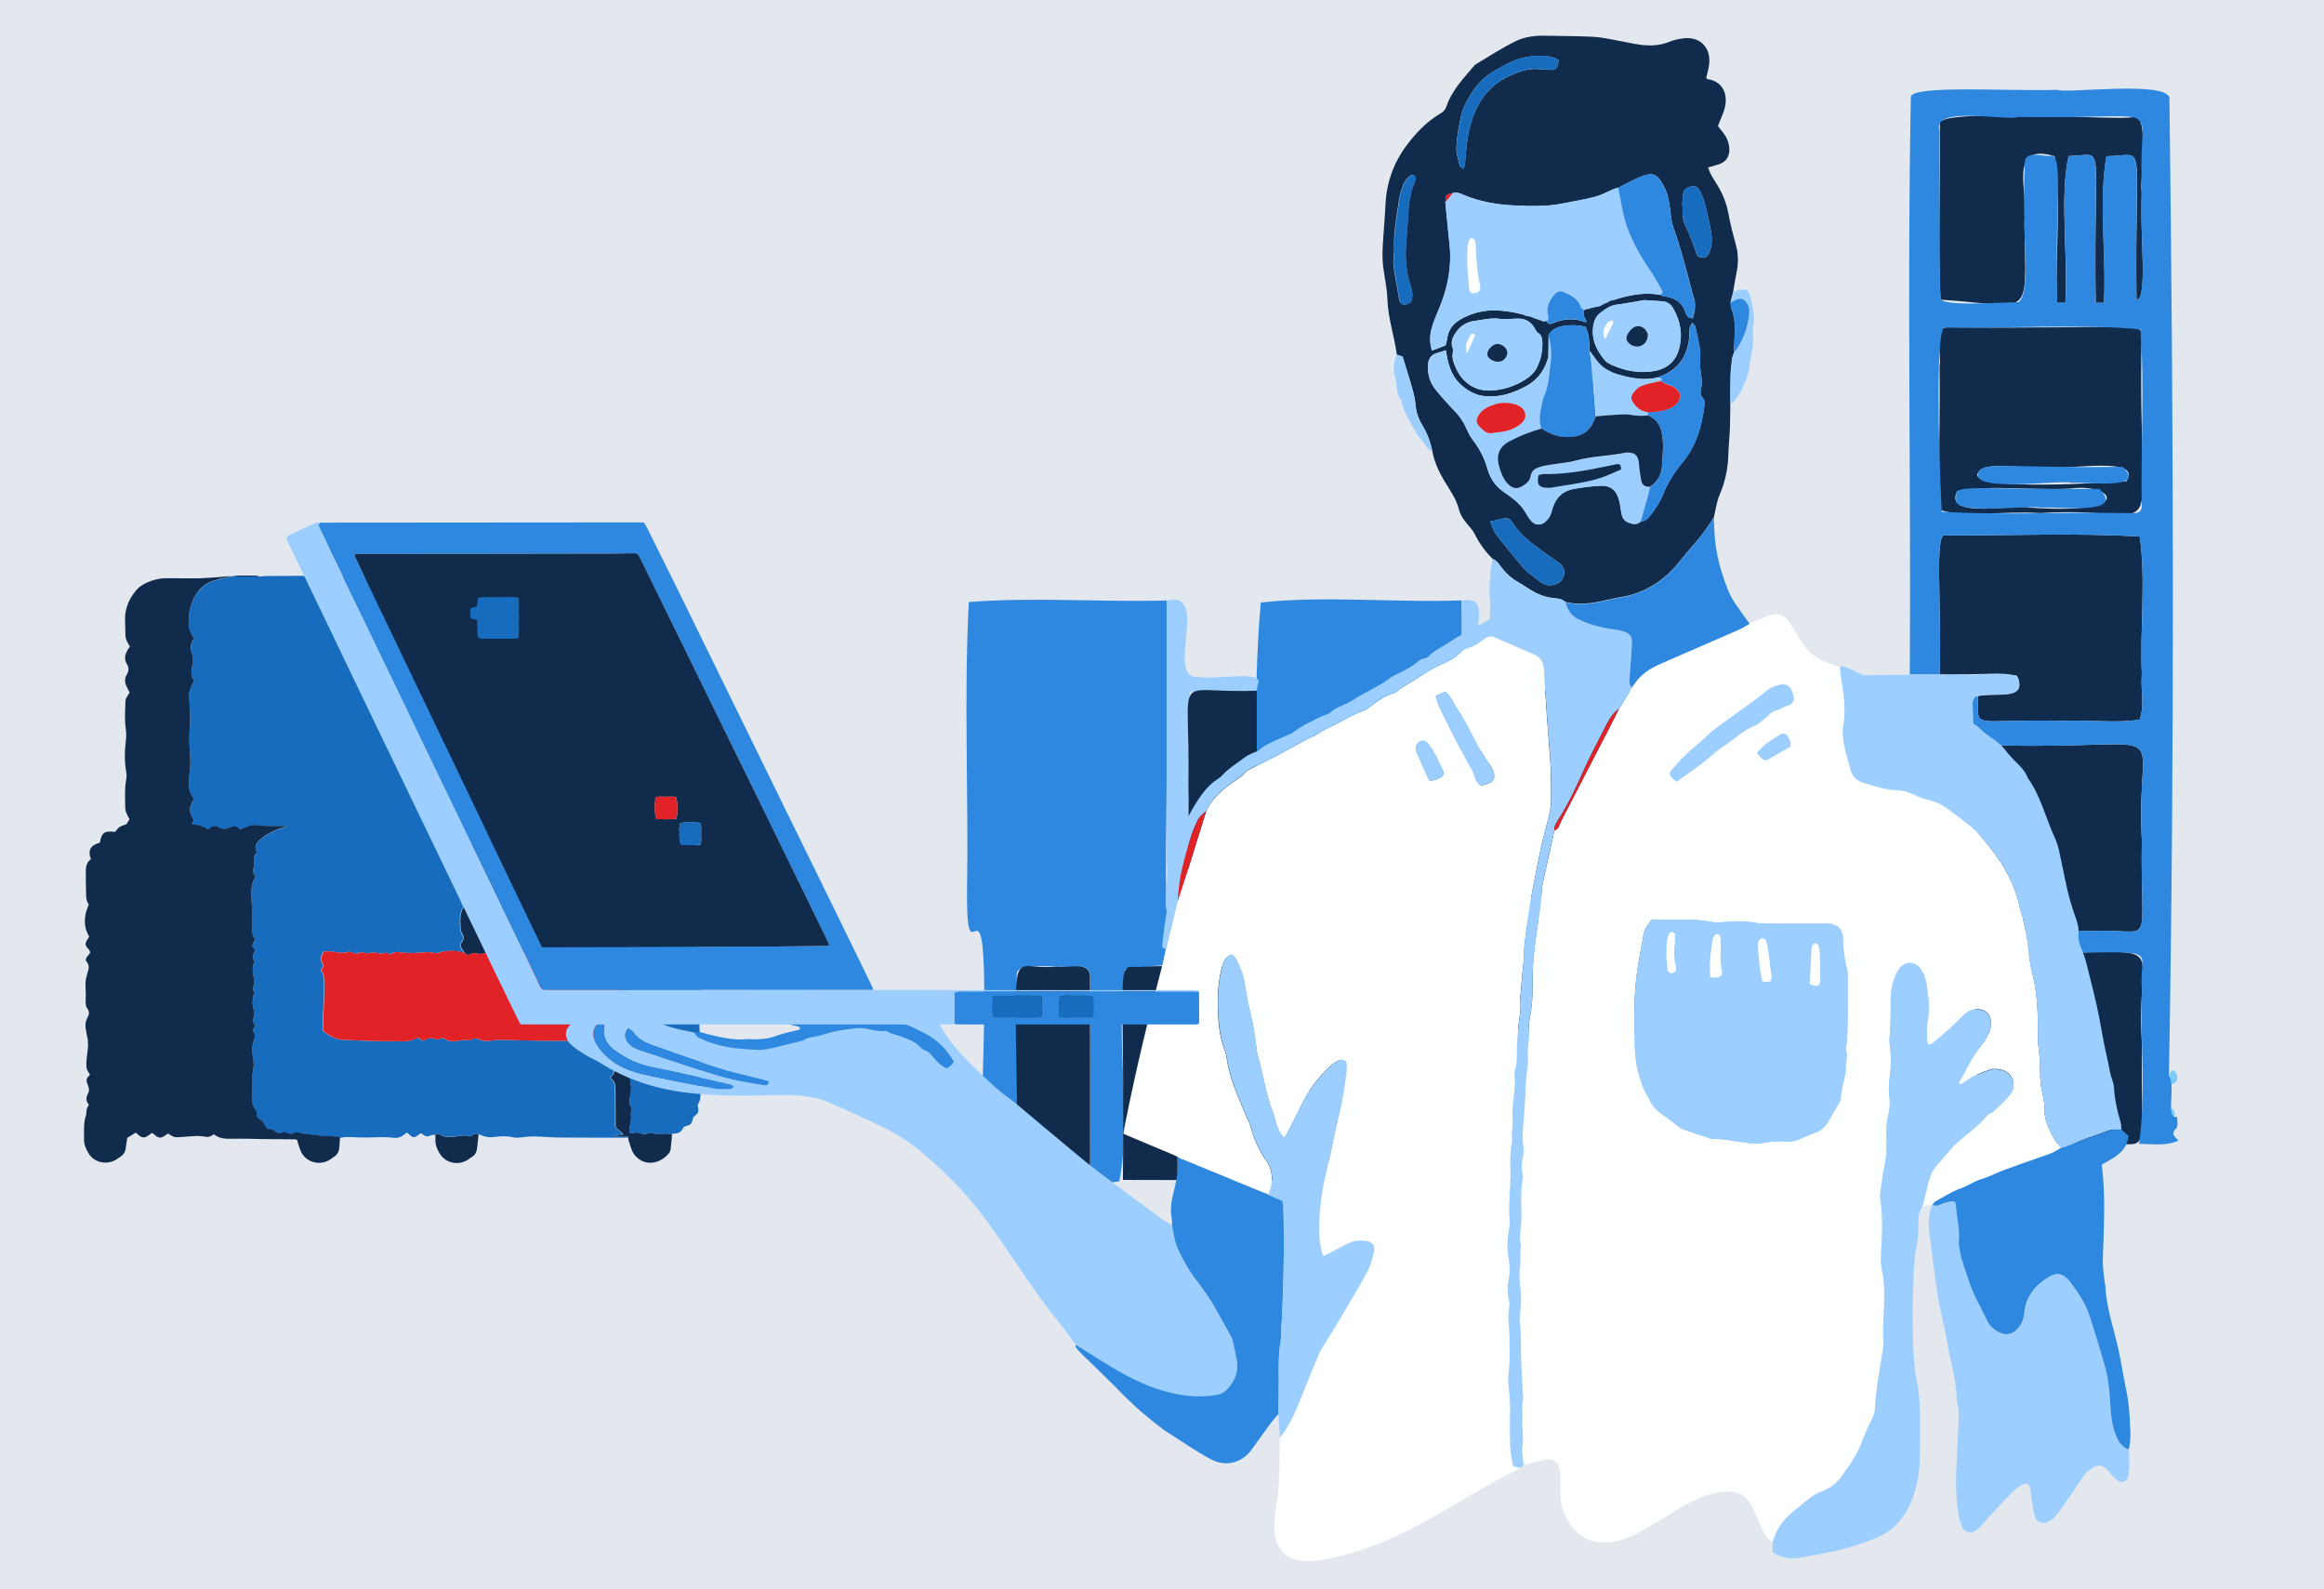 <?xml version="1.0" encoding="utf-8"?>
<!-- Generator: Adobe Illustrator 24.1.1, SVG Export Plug-In . SVG Version: 6.00 Build 0)  -->
<svg version="1.1" id="Layer_1" xmlns="http://www.w3.org/2000/svg" xmlns:xlink="http://www.w3.org/1999/xlink" x="0px" y="0px"
	 width="1920px" height="1312.7px" viewBox="0 0 1920 1312.7" style="enable-background:new 0 0 1920 1312.7;" xml:space="preserve"
	>
<style type="text/css">
	.st0{fill:#E2E8EE;}
	.st1{fill:#176CBE;}
	.st2{fill:#102B4C;}
	.st3{fill:#4F73B8;}
	.st4{fill:#E12328;}
	.st5{fill:#2E88E0;}
	.st6{fill:#9CCEFF;}
	.st7{fill:#7ECAFB;}
	.st8{fill:#71C2EF;}
	.st9{fill:#FEFFFF;}
</style>
<rect class="st0" width="1920" height="1312.7"/>
<g>
	<path class="st1" d="M519,939.7c-18.5,0-36.9,0.1-55.4-0.1c-6.3,0-12.5-0.5-18.8-0.8c-4.6-0.2-9.1-0.1-13.7,0.6
		c-2.4,0.4-5,0.5-7.4,0c-4.9-1.2-9.9-1-14.7-0.3c-5,0.8-9.4-0.2-13.7-2.4c-2.9-1.3-4.9,1.1-7.1,1.9c-1.7-0.3-3.2-0.7-4.7-0.8
		c-1.7,0-3.3,0.4-5,0.6c-5.4,0.6-10.8,1.6-15.9-1.7c-1-0.6-2.2-0.4-3,0.7c-1.3,0.1-2.8-0.1-3.9,0.5c-2.6,1.3-4.7,0.8-6.7-1.2
		c-0.2-0.2-0.7-0.3-1.5-0.6c-1,0.7-2.1,1.6-3.3,2.4c-1.7,1.1-3,1.1-4.7-0.2c-1-0.8-2-1.7-3.1-2.8c-0.9,0.5-1.7,0.9-2.4,1.5
		c-2.5,2.3-5.5,3.2-8.9,2.8c-7.4-0.9-14.7-0.3-22.1-0.2c-5.5,0-11-0.3-16.5-0.4c-1.9,0-3.7,0.4-5.6,0.7c-0.5-0.3-1-0.7-1.5-0.8
		c-5.8-0.5-11.7-0.5-17.6-1.2c-4.7-0.6-9.4-0.8-14.1-2c-1.7-0.4-3.4-0.9-5,0.1c-1.8,1.1-3.6,0.9-5.4-0.1c-1.5-0.8-2.9-0.7-4.4-0.1
		c-2.2,1-4.1,0.3-5.8-1.1c-1-0.8-1.8-2-3.4-1.8c-2.4,0.2-3.8-1.3-4.9-3.2c-1.1-2-2.2-4-4.3-5.2c-2.1-1.1-2.8-2.9-2.5-5.3
		c0.1-0.8-0.3-1.9-0.9-2.5c-2.2-2.2-2.6-5-2.6-7.9c0-6.7,0.1-13.3,0.1-20c0-1.1,0-2.3,0.3-3.4c1-4,0.8-7.9,0.1-11.9
		c-0.8-4.5-1.1-9.1,0.6-13.5c0.5-1.4,1.1-3,0.9-4.4c-0.2-1.4-1.2-2.7-1.8-4c0.7-1.4,1.4-2.8,2.1-4.1c-0.7-1.2-1.4-2.4-2.1-3.7
		c1.5-4,1.4-8.1,0.3-12.3c-0.3-1.3-0.4-2.7-0.3-4c0.1-1.9,0.1-3.9,0.9-5.5c1.1-2.3-1.3-4-0.5-6c1.3-3.6,0.7-7.1,0.1-10.7
		c-0.7-3.6-0.7-7.2,1-10.1c-0.6-1.9-1.5-3.3-1.4-4.7c0.2-1.8,1.2-3.4,1.9-5.1c-3.2-5.1-2.6-3.7,0.2-9.4c-2.5-2.1-2.4-5.2-2.4-8.3
		c0.1-7.6,0-15.2-0.6-22.8c-0.6-7-0.9-14.1,3.2-20.4c-1.9-2.5-2.5-4.8-1.5-7.7c0.5-1.5,0.5-3.4,0.2-5.1c-0.6-2.9,0.5-5.1,2.5-7.1
		c-2.4-4.2-1.1-7.5,2.1-10.4c1.6-1.4,3.2-2.7,4.9-3.9c3.8-2.6,8-4.5,12.4-5.8c1.5-0.5,3-1,5.2-1.8c-1.7-0.1-2.4-0.2-3.2-0.2
		c-7.6-0.2-15.2,0.3-22.8-0.8c-1.5-0.2-3.1,0-4.5,0.5c-2.6,0.9-5.1,2.1-8,3.3c-2.4-2.8-5.4-3.5-9-1.7c-3,1.5-5.9,1.2-8.8-0.3
		c-2.7-1.4-5.1-1.1-7.4,0.8c-0.4,0.4-1,0.5-1.7,0.9c-3.5-3.1-7.9-3.8-12.6-4.1c0.4-1.4,0.7-2.5,1-3.7c-1.4-2.6-3-5.2-3-8.4
		c0-3.4,2.1-6,3.1-8.9c-2-3.1-3.6-6.2-3.7-9.7c-0.1-3.8-0.2-7.7,0.3-11.4c0.8-5.9,0.8-11.8,0.3-17.7c-0.6-7.4-0.6-14.8,0-22.2
		c0.3-4.3,0-8.7-0.1-13.1c-0.1-3.6-0.4-7.2-0.5-10.8c-0.1-3.1,0.7-6,2.1-8.8c0.6-1.2,1.1-2.4,1.8-3.6c-2.7-4.3-2.5-8.8-1.2-13.3
		c0.8-2.9,0.7-5.6-0.2-8.4c-1.5-4.7-1.8-9.3,1.5-13.5c-0.8-1.3-1.6-2.4-2.1-3.6c-0.8-1.7-1.7-3.5-1.9-5.3
		c-1.1-8.9,0.2-17.5,4.5-25.5c3.6-6.7,9-11.3,16.2-13.5c4.5-1.3,9.2-2.4,13.8-3.4c2-0.4,4.1-0.6,6.2-0.6c4.8-0.1,9.5,0,14.3,0.1
		c1.1,0,2.2,0.3,3.3,0.5c1.7-0.2,3.4-0.5,5.1-0.5c21.3,0,42.7-0.5,64,0.2c18.3,0.6,36.5,0.8,54.8,0.7c5.5,0,11-0.4,16.5-0.7
		c5.5-0.3,11-0.3,16.5,0.9c5.7,1.3,11.3,1.1,16.9-0.3c1.1-0.3,2.2-0.4,3.4-0.3c4.9,0.1,9.9,0.2,14.8,0.3c4.4,0.1,8.7-0.1,13,1.1
		c6.6,1.8,11.8,5.1,14.9,11.4c1.6,3.3,3.5,6.3,6.1,8.9c0.7,0.7,1.1,1.5,1.6,2.3c0.9,1.6,1.2,3.2,0.3,4.9c-0.4,0.8-0.9,1.7-1.4,2.5
		c-1.1,2-1.2,4-0.2,6c0.3,0.5,0.4,1.1,0.7,1.5c1.9,3.2,1.9,6.5,0.1,9.8c-0.4,0.7-0.6,1.4-0.9,2.1c-0.7,1.5-0.8,3,0.2,4.3
		c2.3,2.9,2.6,6.3,2.5,9.7c-0.1,15.6-0.2,31.2-0.4,46.8c-0.1,7-0.9,14.1-1.1,21.1c-0.2,8-0.3,16,0.9,23.9c0.6,4.1,0.5,8.4,0.4,12.5
		c-0.2,9.7-0.6,19.4,0.4,29.1c0.2,2.2-0.4,4.5-0.6,6.8c-4.9,0-9.9,0.1-14.8,0.1c-5.1,0-10.3-0.2-15.4-0.1c-3.8,0.1-7,1.5-8.9,5.2
		c-0.2,0.5-0.7,0.9-1,1.3c-9,0.4-10.6,0.8-12,9.3c-1.5,0.8-3.1,1.4-4.5,2.4c-3.3,2.3-4.2,5.6-2.9,9.5c0.2,0.7,0.5,1.4,0.8,2
		c-3.8,4.9-4,5.4-4.1,11.6c0,4.2,0.3,8.4,0.1,12.6c-0.2,4.8,0.1,9.5,2.3,13.5c-0.2,0.7-0.3,1.1-0.5,1.5c-3.2,5.7-2.2,11.8-2,17.9
		c0,0.9,0.5,1.8,1,2.6c1.7,2.7,1.9,5.2-0.2,7.9c-1.4,1.7-1,3.5,0.3,5.2c0.8,1,1.3,2.2,2,3.3c-7.9-2.5-15.7-2-22.7,0.3
		c-3.4-0.4-6-1.1-8.6-0.9c-7.4,0.8-14.8,1.1-22.2,0c-2.6-0.4-5.3-0.2-7.5,2.1c-1.9-1.7-3.8-1.8-6-1.2c-1.6,0.4-3.4,0.2-5-0.2
		c-2.3-0.6-4.3-0.4-6.7,0.1c-2,0.4-4.4-0.5-6.6-0.8c-0.4,0-0.8,0.1-1.1,0.3c-2.2,1.6-4.3,0.8-6.4-0.2c-1-0.4-2.3-0.5-3.3-0.2
		c-4,1.1-8,0.5-11.9-0.2c-2.6-0.4-5.3-0.8-7.8-0.1c-2.1,1.8-1.9,4.2-2.7,6.1c0.8,2.2,1.5,4.1,2.2,5.9c-0.8,1.2-1.5,2.1-2.1,3.1
		c2.5,2.8,2.7,6.2,2.8,9.6c0.1,3.6,0.1,7.2,0,10.9c-0.1,4.8-0.4,9.5-0.7,14.2c-0.2,5.1-0.9,10.2-0.2,15.6c2.8,2.3,5.7,4.4,9.1,5.7
		c2.3,0.9,4.7,1.6,7.2,1.7c10.1,0.5,20.2,0.9,30.3,1.1c6.1,0.2,12.2-0.1,18.3,0.1c4.3,0.2,8.3-0.4,12.1-2.5c0.5-0.3,1.1-0.3,1.6-0.4
		c1.3,0.9,2.5,1.7,3.9,2.6c3.5-2.4,7-2.9,10.9-1.3c0.9,0.4,2.3,0,3.2-0.5c1.6-0.8,3-0.6,4.3,0.3c3.3,2.3,6.9,1.9,10.5,1.4
		c2.8-0.4,5.6-1,8.5-0.5c0.8,0.2,1.9-0.1,2.7-0.6c2.2-1.4,4.3-1.1,6.5,0c3.2,1.6,6.6,1.5,10.1,0.9c2.4-0.4,4.9-0.6,7.4-0.6
		c10.1,0.2,20.2,0.5,30.3,0.7c11.4,0.2,22.9-0.1,34.3,0.3c4.2,0.1,7.9-0.6,11.6-2.2c6.7-3,12.7-6.9,17.7-12.4
		c0.3,3.6,0.7,7.2,0.9,10.7c0.2,2.3-0.6,4.5-1.9,6.4c-0.6,0.9-1.2,1.8-1.7,2.6c0.3,0.6,0.4,1.1,0.6,1.3c2.1,2.2,2.6,4.5,0.9,7.2
		c-1.4,2.3-1.3,4.7-0.3,7.1c0.4,1,0.9,2.1,1.2,3.2c0.4,1.3,0.2,2.6-0.8,3.7c-0.7,0.8-1.4,1.7-2.3,2.7c3.6,2.6,4.3,6.2,4.2,10.2
		c-0.1,5.5,0.1,11,0.1,16.5c0,4.7,0,9.5,0,13.9c1.6,2.7,4.8,3.4,6.5,6.5c-2.8,0.2-5.2,0.4-7.5,0.6c3.3,0.7,6.6,0.7,9.9,0.8
		C518.1,938.7,519.1,938.5,519,939.7z"/>
	<path class="st2" d="M214.6,476.1c-1.1-0.2-2.2-0.5-3.3-0.5c-4.8-0.1-9.5-0.2-14.3-0.1c-2.1,0-4.2,0.2-6.2,0.6
		c-4.6,1-9.3,2-13.8,3.4c-7.3,2.2-12.7,6.8-16.2,13.5c-4.3,8-5.6,16.5-4.5,25.5c0.2,1.8,1.1,3.6,1.9,5.3c0.5,1.2,1.3,2.3,2.1,3.6
		c-3.4,4.2-3.1,8.8-1.5,13.5c0.9,2.8,1,5.6,0.2,8.4c-1.3,4.5-1.5,9,1.2,13.3c-0.6,1.3-1.2,2.5-1.8,3.6c-1.3,2.8-2.2,5.7-2.1,8.8
		c0.1,3.6,0.4,7.2,0.5,10.8c0.1,4.4,0.4,8.8,0.1,13.1c-0.6,7.4-0.6,14.8,0,22.2c0.5,5.9,0.6,11.8-0.3,17.7
		c-0.5,3.7-0.4,7.6-0.3,11.4c0.1,3.5,1.7,6.6,3.7,9.7c-1,2.9-3.1,5.5-3.1,8.9c0,3.3,1.6,5.8,3,8.4c-0.3,1.2-0.6,2.3-1,3.7
		c4.6,0.3,9.1,1.1,12.6,4.1c0.7-0.4,1.3-0.5,1.7-0.9c2.3-2,4.7-2.2,7.4-0.8c2.8,1.5,5.8,1.9,8.8,0.3c3.6-1.8,6.6-1.2,9,1.7
		c2.8-1.2,5.3-2.4,8-3.3c1.4-0.5,3-0.7,4.5-0.5c7.6,1.1,15.2,0.6,22.8,0.8c0.8,0,1.5,0.1,3.2,0.2c-2.3,0.8-3.7,1.3-5.2,1.8
		c-4.4,1.3-8.6,3.2-12.4,5.8c-1.7,1.2-3.3,2.5-4.9,3.9c-3.2,2.8-4.5,6.1-2.1,10.4c-2.1,1.9-3.1,4.1-2.5,7.1c0.3,1.6,0.3,3.5-0.2,5.1
		c-1,2.9-0.4,5.2,1.5,7.7c-4.1,6.3-3.8,13.4-3.2,20.4c0.7,7.6,0.7,15.2,0.6,22.8c0,3.1-0.1,6.1,2.4,8.3c-2.8,5.8-3.4,4.3-0.2,9.4
		c-0.7,1.7-1.7,3.4-1.9,5.1c-0.1,1.4,0.8,2.8,1.4,4.7c-1.7,2.9-1.7,6.5-1,10.1c0.7,3.6,1.2,7.1-0.1,10.7c-0.8,2.1,1.7,3.7,0.5,6
		c-0.8,1.6-0.8,3.7-0.9,5.5c-0.1,1.3,0,2.7,0.3,4c1.1,4.2,1.2,8.3-0.3,12.3c0.7,1.3,1.4,2.4,2.1,3.7c-0.7,1.4-1.4,2.7-2.1,4.1
		c0.7,1.3,1.7,2.6,1.8,4c0.2,1.4-0.4,3-0.9,4.4c-1.7,4.5-1.4,9.1-0.6,13.5c0.7,4,0.9,7.9-0.1,11.9c-0.3,1.1-0.3,2.3-0.3,3.4
		c-0.1,6.7-0.1,13.3-0.1,20c0,2.9,0.4,5.7,2.6,7.9c0.6,0.6,1,1.7,0.9,2.5c-0.3,2.4,0.4,4.2,2.5,5.3c2.1,1.2,3.2,3.2,4.3,5.2
		c1.1,2,2.5,3.4,4.9,3.2c1.6-0.1,2.4,1.1,3.4,1.8c1.8,1.3,3.6,2.1,5.8,1.1c1.5-0.6,2.9-0.7,4.4,0.1c1.8,1,3.6,1.1,5.4,0.1
		c1.6-0.9,3.3-0.5,5-0.1c4.6,1.2,9.4,1.3,14.1,2c5.9,0.8,11.7,0.7,17.6,1.2c0.5,0,1,0.5,1.5,0.8c-0.3,3.2-0.3,6.4-0.8,9.6
		c-0.4,2.8-2,4.9-4.4,6.4c-0.8,0.5-1.6,1-2.3,1.6c-8.4,5.9-18.8,3.1-23.6-4c-1.7-2.6-2.5-5.9-3.6-8.9c-0.3-0.9-0.4-1.8-0.5-2.4
		c-1.2-1.3-2.4-0.9-3.4-0.9c-9.7-0.1-19.4-0.2-29.1-0.3c-2.7,0-5.3-0.2-8-0.2c-4.8,0-9.5-0.1-14.3,0c-5,0.1-9.9-0.1-14.1-3.7
		c-1.5,0.8-2.9,1.9-4.5,2.1c-1.6,0.3-3.4-0.3-5-0.4c-1.7-0.1-3.4-0.4-5.1-0.3c-4,0.2-8,0.5-12,0.8c-6.1,0.5-6.3,0.5-11.3-2.8
		c-1.2,0.8-2.4,1.6-3.7,2.4c-2,1.3-4,1.2-5.9-0.1c-1.2-0.9-2.4-1.9-3.6-2.9c-1.4,1-2.8,2-4.2,2.9c-2,1.3-4,1.1-5.9-0.2
		c-1.2-0.9-2.3-1.9-3.4-2.9c-2.4,1.5-4.8,3-7.1,4.4c-0.4,3-0.9,6-1.3,9c-0.4,2.9-1.9,4.9-4.2,6.5c-0.9,0.7-1.8,1.3-2.8,1.9
		c-8.3,5.6-18.8,2.9-23.2-4c-2.3-3.6-4.3-7.7-4.2-12.2c0.2-6.6-0.6-13.2,1.6-19.7c0.5-1.6,0.2-3.4,0.6-5c0.3-1.3,1.1-2.4,1.8-4
		c-2.4-2.7-2.5-5.9-0.7-9.2c1.2-2.1,1-4.4,0-6.6c-0.2-0.5-0.4-1.1-0.6-1.6c-0.9-2.3-0.8-4.4,1.3-6.2c0.4-0.3,0.6-0.9,0.8-1.4
		c-2.8-4.3-3-4.9-2.8-10.1c0.1-2.7,0.4-5.3,0.8-7.9c0.7-4.6,0.9-9.1-0.3-13.6c-0.3-1.3-0.4-2.6-0.7-3.9c-1-4-0.9-7.9,1.2-11.6
		c1.4-2.5,1.6-4.9-0.3-7.4c-1.6-2.1-1.4-4.6-1.3-7.1c0.1-3.2,0.1-6.5-0.1-9.7c-0.2-3.1-0.1-6.1,0.7-9.1c0.4-1.5,0.7-3,1.2-4.4
		c1.1-3.1,1.1-5.9-1.3-8.5c-0.2-0.3-0.3-0.7-0.4-1c0-2.8,2.7-4.1,3.5-6.2c0-2.1-1.6-3.1-2.6-4.4c-1.3-1.7-1.5-3.4-0.3-5.3
		c0.7-1.1,1.4-2.3,2.2-3.6c-5.1-8.5-4.4-17.3-0.4-26.4c-0.5-1.1-1.4-2.6-1.8-4.2c-0.4-1.6-0.3-3.4-0.4-5.1
		c-0.1-3.4-0.2-6.9-0.2-10.3c0-2.7,0-5.3,0-8c-0.1-4,0.9-7.6,4.2-9.9c-2.8-7.7-0.1-11.5,7.4-13.7c1.6-9.7,5.2-9.5,12.6-8.9
		c3.3-4.2,3.3-4.2,9.3-6.3c0.8-1.3,1.8-2.7,2.6-4c-1.1-2.4-2.5-4.5-3.1-6.8c-0.6-2.2-0.5-4.5-0.5-6.8c-0.1-6.5-0.4-12.9,0.9-19.4
		c0.5-2.4,0.2-5-0.2-7.4c-1.3-8-1.2-15.9-0.2-23.9c0.5-3.6,0.5-7.2,0-10.8c-1.1-7.2-0.5-14.5-0.3-21.7c0.1-2.7,0.4-3.2,3.5-7.9
		c-0.9-1.7-1.8-3.6-2.7-5.5c-1.4-3.1-1.6-6.3,0.3-9.3c1.8-2.9,2-5.7,0.2-8.6c-2.4-3.8-1.8-7.6,0.3-11.4c0.6-1.1,1.4-2.2,2.1-3.2
		c-3.7-6.3-3.7-6.3-3.8-14.2c0-2.9-0.2-5.7-0.2-8.6c0-9.2,3.5-17.1,9.4-23.9c3.2-3.7,7.4-5.9,12-7.5c4-1.4,8.1-2.3,12.3-2.3
		c9,0,17.9,0.2,26.9,0.1c4.8-0.1,9.5-0.5,14.3-0.8c5.5-0.4,10.9-1.2,16.5-0.9C201.2,476.5,207.9,476.2,214.6,476.1z"/>
	<path class="st2" d="M519,939.7c0.1-1.3-0.9-1-1.5-1c-3.3-0.1-6.6-0.1-9.9-0.8c2.3-0.2,4.7-0.4,7.5-0.6c-1.7-3.1-4.9-3.8-6.5-6.5
		c0-4.5,0-9.2,0-13.9c0-5.5-0.2-11-0.1-16.5c0.1-4-0.6-7.6-4.2-10.2c0.9-1,1.6-1.9,2.3-2.7c1-1.1,1.2-2.4,0.8-3.7
		c-0.3-1.1-0.7-2.2-1.2-3.2c-1-2.4-1.1-4.8,0.3-7.1c1.7-2.7,1.2-5-0.9-7.2c-0.2-0.3-0.3-0.7-0.6-1.3c0.5-0.8,1.1-1.7,1.7-2.6
		c1.3-1.9,2.1-4.1,1.9-6.4c-0.2-3.6-0.6-7.2-0.9-10.7c0.8-2.2,1.3-4.3,0.9-6.7c-0.3-2.1-0.3-4.1,0.8-6.1c0.9-1.6,0.6-3.2-0.2-4.9
		c-0.5-1.1-0.6-2.5-0.6-3.8c-0.1-2.3-0.1-4.5,0-6.8c0.1-1.5,0.1-3.1,0.6-4.5c2.3-7.6,1.9-15.4,1.1-23.2c-0.1-1.1-0.5-2.1-0.7-3
		c-2.3-0.8-4.1-0.3-6-0.1c-6.1,0.7-12.2,1.3-18.2,0.1c-4.6-0.9-8.6-0.2-11.9,2.2c-2.1-0.8-3.9-2-5.6-2c-1.7,0-3.4,1.3-4.8,1.9
		c-1.8-0.7-3.3-1.8-4.9-1.8c-1.8,0-3.6,0.9-5.4,1.4c-3.7-2.2-7.7-1.5-11.6-1c-3.4,0.5-6.7,1.1-10.1-0.1c-0.7-0.2-1.7-0.4-2.2,0
		c-2.3,1.5-4.3,0.4-6.5-0.2c-3.9-1.2-7.9-1.4-11.7,0.3c-1.9,0.8-3.6,0.9-5.5,0c-0.9-0.4-2.4-0.6-3.3-0.2c-3.1,1.6-6.3,1.2-9.5,0.5
		c-1.2-0.3-2.2-0.3-3.2,0.5c-2.1,1.8-3.9,0.7-5.5-0.8c-0.7-1.1-1.2-2.3-2-3.3c-1.3-1.7-1.7-3.5-0.3-5.2c2.1-2.6,2-5.2,0.2-7.9
		c-0.5-0.8-1-1.7-1-2.6c-0.2-6-1.2-12.2,2-17.9c0.2-0.3,0.2-0.7,0.5-1.5c-2.2-4-2.5-8.7-2.3-13.5c0.2-4.2-0.1-8.4-0.1-12.6
		c0-6.2,0.2-6.7,4.1-11.6c-0.2-0.6-0.5-1.3-0.8-2c-1.3-3.9-0.4-7.2,2.9-9.5c1.4-1,3-1.6,4.5-2.4c1.4-8.6,3-9,12-9.3
		c0.3-0.4,0.7-0.8,1-1.3c1.8-3.7,5-5.1,8.9-5.2c5.1-0.1,10.3,0.1,15.4,0.1c4.9,0,9.9-0.1,14.8-0.1c2.4,0.2,4.9,0.6,7.3,0.6
		c5.3-0.1,10.7-0.4,16-0.7c4.7-0.3,9.1,0.4,12.6,4.1c0.8-0.5,1.5-0.8,2-1.3c2.1-1.8,4.3-2.2,6.8-0.9c3,1.5,6.3,1.9,9.4,0.4
		c3.7-1.9,6.6-0.9,9.1,2.4c3.7-4,8.2-4.6,13.1-4.3c2.1,0.1,4.2,0.2,6.3,0.4c7.6,1.1,15.4,0.6,23,0.5c0.3,0,0.6,0.1,0.9,0.2
		c-0.9,0.3-1.8,0.7-2.7,0.9c-7.5,1.1-14.1,4.5-20.1,8.9c-5,3.7-5.6,6.3-3.9,12.5c-1.9,1.5-2.7,3.4-2.3,5.9c0.2,1.7,0.4,3.6-0.2,5.1
		c-1.2,3.2-0.4,5.9,1.1,8c-1.1,3.6-2.2,6.6-2.8,9.7c-0.4,2.2-0.3,4.6-0.1,6.8c0.6,9.7,1.2,19.4,0.9,29.1c0,1.1,0.1,2.3,0.5,3.4
		c0.4,1.2,1.2,2.3,1.8,3.3c-2.8,4.7-2.8,4.7-0.1,9.2c-0.7,1.5-1.9,3.1-1.9,4.6c0,1.7,1.1,3.5,1.8,5.2c-2,3.5-2.8,5.1-1.4,9.7
		c1.5,5.3-1.3,10.6,0.8,15.7c0.2,0.4-0.4,1-0.6,1.6c-0.2,0.7-0.6,1.5-0.6,2.2c0,4.1-0.9,8.3,0.9,12.4c0.4,0.9,0.1,2.2-0.1,3.3
		c-0.1,0.9-0.6,1.8-0.8,2.6c0.9,1.4,1.7,2.7,2.5,4c-0.7,1-1.3,2-2,3c1,4.2,0.7,8.4-0.2,12.8c-1.1,5.7-1.4,11.7,0.7,17.4
		c0.3,0.8,0.4,2,0.1,2.7c-1.5,3.5-1.1,7.1-0.4,10.6c0.7,3.8,0.8,7.6-0.1,11.3c-1,4.2-1,8.3,1.3,11.4c-0.3,1.8-0.9,3.2-0.8,4.4
		c0.4,3.3,0.1,6.4-0.8,9.6c-0.6,2-0.9,4.1,0.2,6c0.4,0.1,0.9,0.4,1.1,0.3c2.6-0.9,5-1.2,7.7,0c1.9,0.8,4.1,0.6,6.1-0.2
		c1-0.4,2.4-0.7,3.2-0.3c2.4,1.2,4.8,0.8,7.3,0.7c3-0.2,6.1,0.1,9.1,0.1c-0.1,1.5-0.2,3-0.3,4.5c-0.3,2.8-0.5,5.6-0.9,8.4
		c-0.2,1.1-0.6,2.3-1.3,3.1c-7,8.6-19,11.1-27.1,3c-3.3-3.3-4.5-7.7-5.7-12C519.2,942.4,519.2,941,519,939.7z"/>
	<path class="st1" d="M555,936.6c-3-0.1-6.1-0.3-9.1-0.1c-2.5,0.1-4.8,0.5-7.3-0.7c-0.8-0.4-2.2-0.1-3.2,0.3c-2.1,0.8-4.2,1-6.1,0.2
		c-2.7-1.2-5.1-0.8-7.7,0c-0.3,0.1-0.7-0.2-1.1-0.3c-1.1-2-0.7-4.1-0.2-6c0.9-3.2,1.2-6.3,0.8-9.6c-0.2-1.2,0.4-2.6,0.8-4.4
		c-2.3-3.2-2.2-7.3-1.3-11.4c0.9-3.8,0.8-7.6,0.1-11.3c-0.7-3.6-1.1-7.1,0.4-10.6c0.3-0.8,0.2-1.9-0.1-2.7
		c-2.1-5.7-1.8-11.7-0.7-17.4c0.9-4.4,1.2-8.6,0.2-12.8c0.7-1,1.3-2,2-3c-0.8-1.3-1.6-2.6-2.5-4c0.3-0.9,0.7-1.7,0.8-2.6
		c0.2-1.1,0.5-2.4,0.1-3.3c-1.8-4.1-0.8-8.3-0.9-12.4c0-0.7,0.4-1.5,0.6-2.2c0.2-0.5,0.7-1.2,0.6-1.6c-2-5.1,0.8-10.4-0.8-15.7
		c-1.4-4.6-0.6-6.2,1.4-9.7c-0.6-1.7-1.8-3.4-1.8-5.2c0-1.5,1.2-3,1.9-4.6c-2.7-4.5-2.7-4.5,0.1-9.2c-0.6-1-1.4-2.1-1.8-3.3
		c-0.4-1-0.5-2.2-0.5-3.4c0.3-9.7-0.3-19.4-0.9-29.1c-0.1-2.3-0.3-4.6,0.1-6.8c0.6-3.1,1.7-6.1,2.8-9.7c-1.5-2.1-2.3-4.8-1.1-8
		c0.6-1.5,0.4-3.4,0.2-5.1c-0.4-2.5,0.5-4.4,2.3-5.9c-1.7-6.2-1.1-8.8,3.9-12.5c6-4.5,12.6-7.8,20.1-8.9c0.9-0.1,1.8-0.6,2.7-0.9
		c3.2-0.6,6.1,0.3,8.7,1.9c4.4,2.7,8.6,5.6,12.8,8.6c2.3,1.6,3.4,4.1,4.4,6.5c2,5,3.2,10.2,3.3,15.5c0.1,10.5,0,20.9-0.2,31.4
		c0,2.4-0.8,4.8-1.5,7.2c-0.6,2.1-0.5,3.9,0,6.1c1.3,5.3,1.4,10.8,1.5,16.3c0,1.9-1.4,3.9-2.5,6.6c-0.3,1.1,2.2,2.5,1.3,4.6
		c-0.7,1.6-1,3.3-1.5,5c0.8,1.8,1.5,3.5,2.4,5.4c-0.7,1.1-1.4,2.2-2.2,3.4c2.5,2.4,2.7,5.7,2.7,8.8c-0.1,9.1,0.5,18.2-0.5,27.4
		c-0.8,6.8-1.1,13.7,0.5,20.5c0.3,1.5,0.2,3,0.2,4.6c-0.1,5.3-0.8,10.6-0.1,15.9c0.4,2.7-0.7,5.2-2.3,7.8c3.1,6.9,2.4,14.3,1.6,21.7
		c-0.2,1.6-1.2,3.1-2,4.8c0.2,1.8,0.9,4,0.4,5.8c-0.5,1.6-2.4,2.7-4,4.3c-0.6,1.6-0.8,4-2.2,5.6c-1,1.2-3.3,1.4-5.5,2.3
		c-0.8,1.1-1.7,3.1-3.2,4.3C560.1,936.3,557.4,936.4,555,936.6z"/>
	<path class="st2" d="M359.7,937.5c0.8-1.1,2.1-1.3,3-0.7c5,3.4,10.4,2.4,15.9,1.7c1.7-0.2,3.3-0.6,5-0.6c1.5,0,2.9,0.5,4.7,0.8
		c2.2-0.9,4.2-3.2,7.1-1.9c-0.4,3.9-0.8,7.9-1.3,11.8c-0.4,3.5-2,6-5.2,7.6c-0.8,0.4-1.5,1.2-2.3,1.7c-8.2,5.2-18.4,2.7-23.1-4.7
		c-2-3.1-3.6-6.7-3.8-10.6C359.7,940.9,359.8,939.2,359.7,937.5z"/>
	<path class="st3" d="M549.1,682.4c-7.7,0.1-15.4,0.6-23-0.5c7.4,0,14.7-0.1,22.1-0.1C548.4,681.8,548.8,682.2,549.1,682.4z"/>
	<path class="st4" d="M383.6,787c1.7,1.5,3.4,2.6,5.5,0.8c1-0.8,2-0.8,3.2-0.5c3.2,0.8,6.3,1.1,9.5-0.5c0.9-0.4,2.3-0.2,3.3,0.2
		c1.9,0.9,3.6,0.8,5.5,0c3.8-1.7,7.8-1.5,11.7-0.3c2.2,0.6,4.2,1.7,6.5,0.2c0.5-0.3,1.5-0.2,2.2,0c3.4,1.2,6.7,0.5,10.1,0.1
		c3.9-0.5,8-1.2,11.6,1c1.8-0.5,3.6-1.5,5.4-1.4c1.6,0,3.1,1.1,4.9,1.8c1.4-0.6,3.1-1.8,4.8-1.9c1.7,0,3.4,1.2,5.6,2
		c3.3-2.5,7.3-3.1,11.9-2.2c6,1.1,12.1,0.6,18.2-0.1c1.9-0.2,3.7-0.7,6,0.1c0.2,0.9,0.6,1.9,0.7,3c0.9,7.8,1.3,15.5-1.1,23.2
		c-0.4,1.4-0.5,3-0.6,4.5c-0.1,2.3-0.1,4.5,0,6.8c0,1.3,0.1,2.7,0.6,3.8c0.8,1.7,1.1,3.3,0.2,4.9c-1.1,1.9-1.1,4-0.8,6.1
		c0.4,2.3-0.1,4.5-0.9,6.7c-4.9,5.5-11,9.4-17.7,12.4c-3.7,1.7-7.4,2.4-11.6,2.2c-11.4-0.4-22.9-0.1-34.3-0.3
		c-10.1-0.1-20.2-0.5-30.3-0.7c-2.5,0-4.9,0.2-7.4,0.6c-3.5,0.6-6.8,0.6-10.1-0.9c-2.2-1.1-4.3-1.3-6.5,0c-0.7,0.5-1.8,0.8-2.7,0.6
		c-2.9-0.5-5.7,0.1-8.5,0.5c-3.6,0.5-7.2,0.8-10.5-1.4c-1.3-0.9-2.7-1.1-4.3-0.3c-1,0.5-2.3,0.8-3.2,0.5c-3.9-1.6-7.4-1.1-10.9,1.3
		c-1.4-0.9-2.6-1.7-3.9-2.6c-0.5,0.1-1.1,0.2-1.6,0.4c-3.8,2.1-7.8,2.7-12.1,2.5c-6.1-0.2-12.2,0-18.3-0.1
		c-10.1-0.3-20.2-0.6-30.3-1.1c-2.4-0.1-4.9-0.8-7.2-1.7c-3.4-1.3-6.3-3.4-9.1-5.7c-0.7-5.3,0-10.4,0.2-15.6
		c0.2-4.7,0.5-9.5,0.7-14.2c0.1-3.6,0.1-7.2,0-10.9c-0.1-3.4-0.4-6.8-2.8-9.6c0.7-1,1.3-1.9,2.1-3.1c-0.7-1.8-1.4-3.7-2.2-5.9
		c0.8-1.8,0.7-4.3,2.7-6.1c2.5-0.6,5.1-0.3,7.8,0.1c3.9,0.6,7.9,1.2,11.9,0.2c1-0.3,2.3-0.2,3.3,0.2c2.2,1,4.2,1.8,6.4,0.2
		c0.3-0.2,0.7-0.3,1.1-0.3c2.2,0.3,4.5,1.2,6.6,0.8c2.3-0.5,4.4-0.7,6.7-0.1c1.6,0.4,3.5,0.6,5,0.2c2.2-0.5,4.1-0.5,6,1.2
		c2.2-2.3,4.9-2.5,7.5-2.1c7.4,1.1,14.8,0.7,22.2,0c2.6-0.3,5.2,0.5,8.6,0.9C367.9,785,375.7,784.5,383.6,787z"/>
</g>
<g>
	<path class="st5" d="M1169.3,947.5c1.9,33.9-1.2,31.8-26.1,27.5c-2.3-9-1.8-37.5,0.6-48.3c-2-1.9-6.5-1.5-6.1-6.4
		c10,1.7,2.7-14.4,0-20.2c8.2-9.8,8.9-24.9,3.1-38.2c3.6-13.7,0.3-30.4,1.4-46.4c-0.7-6.4,2.6-16.4-5.1-16.9
		c-63.7,0.8-55.3-9.4-55.8,31.8c-2.4,149.4,7.4,146.5-8.9,146.2c-8.2-1.6-20.3,5.3-18.4-8.1c0-43.9,0.1-85.4,0.1-129.1
		c0.7-49.2,4.2-40.2-37-40.8c-30.4-8.9-12.7,52.2-17.1,67.6c-2.5,44,5.1,104.2-3,109.4c-8.7,1.4-26.5,5.8-24.2-7.4
		c-3.1-194.7,16.9-172.1-43.2-167.7c-8.6,55.8,5.6,123.5-4.9,175.3c-8.7,1.2-26.3,4.7-24-7.8c0-50.6,0-98.7,0-149.1
		c-0.8-6.6,3.6-21-8.4-20.4c-19.8,1.5-53.4-5.3-52.3,6.9c-0.7,57.2,0.1,112.8-0.2,169.1c-41.2,16.4-24.8-33-27.3-57.3
		c4-18.3-14.5-31.1-0.6-26.3c6.3-207.6-13.3-66.4-13-153.4c1.4-81.1-2.7-160.5,1.5-240.2c53.4-4.3,109.6,0.2,163.5-1.3
		c3,331.2-16.5,256.8,44.9,264c11.1-1.3,32.9,5.1,30.5-9.1c-0.1-84.5-5.1-169,2.3-253.2c52.5-5.9,111.7,0.3,166-1.8
		c1.9,319.2-9.8,260.5,23.9,264.1c110.7,1,89.1-8.7,91.3,28.4c1.6,32.1-4.3,69.5,4.9,94.1c-10.7,0.2-0.5,89-6.2,92.8
		c-19.6,3-31,5.6-28.1-15.8c1.7-206.6,9.8-154.6-47.9-160.9c-9.1,6.3-1.8,52.1-3.7,60.7c-0.2,9-3.8,13.3,1.3,22.4
		c-1.4,18.5-7.7,41.4,4.4,55.6c-11.1,15.3-7.1,18.7-8.3,35.8c-46,23.5-17.4-43.4-29.1-46.7c-3.5-7.4-1.7,1.6-11.4,0.7
		c-0.4-7.8,11-9.2,14.8-14.3c1-30.4-0.3-10.5-15.4-24.6c0.2-11.2,9.1,3.6,13.2-3.1c4.5-27.1,1.9-58.1-0.9-85.9
		c-11.5-1.4-42.6-4.4-40.8,5.9c-0.4,96.4-1.3,63,8.6,81.4c0.9,3.8-9.1,1.9-8.4,5.6C1168.7,911,1170.9,928.1,1169.3,947.5z"/>
	<path class="st2" d="M1322.7,762.3c4.1-1.4,22,3.4,22.6-4.4c-0.9-4.6,3.3-17.2-7.4-15.7c-37.7-1.8-79.2,3.2-113.4-1.9
		c-2.8-54.9-1.2-110.7-0.4-167.2c27.8-7.2,71-0.2,103.2-2.5c12.2,1.4,37.4-3.8,38.1,4.4c0.8,85.2-0.1,166.8,0.2,250.5
		c-1.6,7,4.2,25.4-5.4,25.3c-13.2-2.8-37.2,7-37.3-3.1C1322.7,818.9,1322.7,791.1,1322.7,762.3z"/>
	<path class="st2" d="M1631.9,787.2c176.9,3.5,131.4-23.6,137.6,73.7c-0.8,92.3,6.6,84.4-22.1,83.9c-42.5,0-70.9-0.9-110.9,0
		c-14.4-28.7,8.8-74.3-11.5-85.3c13.9-9,8-11,6.8-26.1C1631.5,816.4,1636.2,804.1,1631.9,787.2z"/>
	<path class="st2" d="M839.7,974.5c1.9-212.2-11.9-171.6,33.6-176.1c10.9,1.5,26.7-4.8,27.2,8.1c0.2,54.9,0,112.6,0.1,168
		C880.4,974.5,860.1,974.5,839.7,974.5z"/>
	<path class="st2" d="M1000,974.5c2.9-216.8-17.2-171.1,48.6-175.8c14.2,4.4,1.4,175.3,5.4,176.3C1036,974.8,1018,974.6,1000,974.5z
		"/>
	<path class="st2" d="M927.7,974.6c1.8-160.5-5.4-176.3,7.6-176c12.9,0.9,36.6-4.5,37.4,6.2c0.4,55.7,0,113.7,0.1,169.9
		C957.8,974.6,942.7,974.6,927.7,974.6z"/>
	<path class="st6" d="M1038.3,742.1c8.8,29.6-29.1,14.6-47.4,18c-41.2,11.8-23.6-24.6-27.1-48.3c0-72.8,0-143.4,0-215.7
		c37.4-9.5-2.9,66,26.8,63.1c14.3,2.5,56.4-6.4,48.3,6.9c-0.5,4.8-0.1,4.7-7.2,4.4c-17,0.9-32.1-1.9-48.4,1.3
		c-4.3,19.5-0.1,45.3-1.4,66.5C984.3,769.8,964.6,738,1038.3,742.1z"/>
	<path class="st2" d="M1081.3,974.8c2.2-110.1-5.6-172.5,4.5-176c75.5-3,52.9-5.6,56.1,51.9c-49.5-1.9-32.5-1.4-36,37.4
		C1107.6,995.2,1111.2,971,1081.3,974.8z"/>
	<path class="st2" d="M1241.5,850.7c1-65.8-11.7-50.5,46.6-52.2c11.5-0.1,2.6,46.3,5.1,52.1C1276,850.7,1258.8,850.7,1241.5,850.7z"
		/>
	<path class="st7" d="M1794.4,895.5c-2.4-2.6-3.7-7-0.1-11.3C1799.5,883.9,1801.1,894.2,1794.4,895.5z"/>
	<path class="st8" d="M1260.1,913.2c1.2,1.7-5.6,8.8-10,5.4C1244.8,915.1,1256.1,909.7,1260.1,913.2z"/>
	<path class="st7" d="M1796.6,922.5c-5.1-1.7-5.4-2.4-2.2-6.8C1797.1,917.3,1796.6,920,1796.6,922.5z"/>
	<path class="st8" d="M1674.6,944.7c0.2-3.6,5.9-5.9,7,0C1679.2,944.7,1676.9,944.7,1674.6,944.7z"/>
	<path class="st7" d="M1205.2,926.6c-0.1-2.6,3.9-5.1,4.7-0.1C1208.4,926.6,1206.8,926.6,1205.2,926.6z"/>
	<path class="st7" d="M1210.3,926.9c3.9,1.3,4,1.6,2.1,4.5C1210.4,930.5,1210,928.9,1210.3,926.9z"/>
	<path class="st8" d="M1246.1,863.4c-1.2,0.3-1.1-2.7,0.8-0.7C1246.6,863,1246.4,863.2,1246.1,863.4z"/>
	<path class="st7" d="M1351.7,915.4c0.5-0.3,1-0.5,1.5-0.8C1352.7,914.1,1353.5,916.8,1351.7,915.4z"/>
	<path class="st2" d="M1038.3,742.1c-17.1-1.7-39.4,3.5-55.7-2.3c-2.5-29.8,0.1-61.6-0.8-91.7c1.7-97.9-15-74.8,56.5-77.6
		C1038.3,627.6,1038.3,684.9,1038.3,742.1z"/>
	<path class="st2" d="M1169.5,851.2c0.5-59.6-8-52.4,27.8-52.7c26.8-6.8,10.8,37.6,14.8,52.1
		C1197.9,850.7,1183.7,849.8,1169.5,851.2z"/>
	<path class="st2" d="M1602.5,557c1.7-56.6-4.3-116.6,4.2-114.8c56.2,0.3,107.7-2.2,161,1c5.3,34.5,0.1,77.2,1.8,113.7
		c-1.2,13,2.6,25.3-1.8,37.5c-19.4,3.2-42.2,0-62.9,1c-77.8-1.7-70.5,8.4-70.7-20.4c13.1-3.1,42.6,4.2,32.1-16.9
		C1646.6,554.8,1623.3,558.1,1602.5,557z"/>
	<path class="st2" d="M1685.7,423.8c-32.7-2-63,4.2-82.7-2.6c-1.8-40.2,0-79.2-0.6-118.6c2.1-10.7-5.9-32.6,6.9-32.2
		c159.4,1.3,160-5,160,7.7C1765.5,467,1796,416.8,1685.7,423.8z M1677,419.3c90.5,6.3,67.8-20.9,33.2-15.7
		c-32,1.6-63.7-3.2-93.1,1.9C1604.5,429.7,1666.2,415.9,1677,419.3z M1698.4,385.5c-32.4,1.9-58.2-4.7-63.8,4.4
		c-13.5,17.3,118.5,7.9,122.2,7.6C1770.5,376.3,1707.2,388.4,1698.4,385.5z"/>
	<path class="st2" d="M1769.5,693.5c-1.5,95.7,12.2,72.5-42.8,75.6c-44.5-2.1-89.7,4.8-92.3-4.1c1.4-174.8-8.7-146.3,18-149.3
		C1804.5,619.2,1763.8,591.6,1769.5,693.5z"/>
	<path class="st2" d="M1706.3,250.1c-2.3,0-4.5,0-6.8,0c-1.9-39.2,3.8-82.5-2.1-121.1c-40.2-12-20.5,32.2-24.9,54.9
		c1,81.7,8.5,68.9-69.3,63.6c-2.3-48.9,0.1-93.3-0.5-144.9c-5.4-14.4,154.7-2.3,159.5-6c14.9-4.9,4.6,56.8,7.4,62.7
		c-2.2,34.9,5.3,87.4-4.5,88.5c-1.7-138.2,9.7-119-24.8-118.8c-6.7,37.7,0.1,81.7-2.1,121.1c-2.3,0-4.5,0-6.8,0
		c-2-138.5,9.4-122-22.4-121.2C1701.4,163,1708.7,211.9,1706.3,250.1z"/>
	<path class="st6" d="M1667.8,562.2c0.7-10.3-39.8-3.2-46-5.2c-488.3,4-389.1,11-400.6-28.2c-2.8-14.2,9.1-36.7-13.7-32.8
		c2.6,142.6-6.3,269.4,5.4,266.2c64.3-7.6,112,4.2,116-3.6c-1.1,0.7-1.6,2-1.9,3.5c4.1-1.1,14.1,2.9,17.7-2.7
		c0.7-7.8,3.5-19.7-10-17.4c-54-1.5-111.8,3.6-111.1-3.4c0.8-56.5-4.1-116.3,1.9-167.3c46.3-1.2,93.7-2.4,138.5,0.6
		c3.2,450.7,0.9,255.4-15.7,291.1c1.9,4.5,8.8,7,4.8,14.1c-11.4,30.8,14.9-4,8.7,24.8c-1.8,8.1,8.9,17.7-1.5,22.4
		c-8,2.7-7.7-17.2-13.2-4.5c0.4,10.4,21.6,17.6,18,46c-3.2,16.1,32.4,5.9,40.8,8.4c56.5,0.5,115.5,0,172.6,0.2c18.6-2,56,6.3,53-8.5
		c-1.8-11.1,3.1-17.5,3.4-25.1c-12.4-26.7,9.9-70.9-10.2-81.5c-1.8,0-3.3-0.6-4.9-1.4c11.3,3.6,17.1-9.4,11.7-21.8
		c-1.8-5.3,3.7-15.4-2.4-18c9.1,2,1.9-26.4,2.4-37c-6-69.1,0.6-134.7-1.8-203.6C1638.8,567.9,1672.4,581.9,1667.8,562.2z
		 M1602.5,913.5L1602.5,913.5C1602.5,913.5,1602.5,913.5,1602.5,913.5C1602.5,913.5,1602.5,913.5,1602.5,913.5z"/>
	<g>
		<path class="st5" d="M1797.9,932.1c1.8-2.2,0.6-5.3,0.9-9.6c-10.3,3-0.9-26.1-6.9-33.8c4.7-270,3.8-534.5,0.4-808.1
			c-4-14-84.8-3.2-92.7-6.4c-40.6,1.3-115.1-4-120.9,5.2c-3.2,159.4,0.2,318.4-0.9,477.6c8.2,0,16.5,0,24.7,0
			c1.7-56.6-4.3-116.6,4.2-114.8c56.2,0.3,107.7-2.2,161,1c5.3,34.5,0.1,77.2,1.8,113.7c-1.2,13,2.6,25.3-1.8,37.5
			c-19.4,3.2-42.2,0-62.9,1c-77.8-1.7-70.5,8.4-70.7-20.4c-5.7,1.1-4.2,6.4-4.2,12.9c2.8,66.7-3.9,132.5,2.1,199.3
			c167.3,2,133.7-11.6,137.6,30.6c-1.7,43.7,3.7,84.2-2.4,127c10.7,0.1,21.6,2.1,32.6-2.6C1797,939.1,1792.9,936.4,1797.9,932.1z
			 M1602.5,108.3c-7.3-21.9,55.4-7.9,65.2-11.7c128.3,2.3,98-16.2,101.8,52.7c-2.3,42.3,5.4,97.4-4.5,98.5
			c-1.7-138.2,9.7-119-24.8-118.8c-6.7,37.7,0.1,81.7-2.1,121.1c-1.4,0-3.6,0-6.8,0c-2-138.5,9.4-122-22.4-121.2
			c-7.3,34.1-0.1,83-2.5,121.2c-4.5,0-9.1,0-16-0.2c3.1,0,6.1,0.2,9.2,0.2c-2.1-77.5,4.9-117.6-3.9-121.6
			c-5.8,1.9-23.3-5.7-22.9,6.5c-2.9,65.6,5.9,104.2-5,114.6c-20.1,0.2-65,4.1-64.9-3.8C1602.1,201,1602.6,153.7,1602.5,108.3z
			 M1763,248.8c-0.4,0.2-0.8,0.3-1.2,0.4C1762.2,249.1,1762.6,249,1763,248.8z M1769.4,418.6c-0.6,6.9-6.7,4.9-13.7,5.2
			c-49.9-1-101.1,1.9-151.5-1.1c-3-57.7-5-154.2,2.7-152.2c52.5,1.1,111-3.3,161.5,1.6C1771.9,320.2,1768.5,370.3,1769.4,418.6z
			 M1769.5,693.5c-1.5,95.7,12.2,72.5-42.8,75.6c-44.5-2.1-89.7,4.8-92.3-4.1c1.4-174.8-8.7-146.3,18-149.3
			C1804.5,619.2,1763.8,591.6,1769.5,693.5z"/>
		<path class="st5" d="M1734.3,403.8c-116.9,0.9-119.1-5.2-118.2,8.9c-3.2,13.3,62.9,4.1,70.6,6.6
			C1702.7,418.3,1756.7,425.7,1734.3,403.8z"/>
		<path class="st5" d="M1753.6,385.6c-100,1.5-121.2-6.1-119.2,8.3c4.6,11.9,71.1,2.1,77.1,5
			C1723.7,397.6,1774.7,405.6,1753.6,385.6z"/>
	</g>
</g>
<g>
	<path class="st9" d="M1596.6,994.7c-2.8,0.6-5.7,1.3-8.5,1.9c1.7-6.6,3.7-13.2,5.1-19.9c1.1-5.3,3.3-10.2,6.8-14.2
		c7-7.9,13.2-16.6,21.7-23.1c5.4-4.2,10.6-8.7,15.6-13.4c2.6-2.5,4.1-6.3,8.3-7c4.9-4.8,10.1-9.3,14.5-14.5
		c3.5-4.2,4.8-9.7,1.8-14.8c-3-4.9-7.9-6.8-13.6-6.8c-1.5,0-3.2,0.1-4.6,0.6c-4.6,1.8-9.3,3.5-13.8,5.7c-2.8,1.3-5.2,3.5-7.8,5.1
		c-1.2,0.8-2.5,1.9-3.9,0c1.5-2.7,3.2-5.3,4.6-8.1c4.3-8.7,9.1-17,15.3-24.5c2-2.4,3.3-5.2,4.8-8c1.9-3.4,2.1-7.2,1.7-10.9
		c-0.5-5.2-3.8-8.4-9.1-9.1c-5-0.7-9.3,0.9-12.9,4.3c-3.6,3.4-6.9,7.2-10.6,10.5c-4.8,4.4-9.9,8.6-14.9,12.8c-1.2,1-2.5,2-4.6,0.8
		c-1-6.2-1-12.8,0.1-19.1c1.7-10.1,0.6-19.9-0.9-29.7c-0.6-3.9-1.8-8-3.8-11.4c-5.1-8.9-14.9-8.8-20.1,0.1c-1.6,2.7-2.7,5.6-3.6,8.6
		c-1.8,5.7-2.3,11.5-2.2,17.5c0.1,8.4-0.1,16.8-0.7,25.2c-0.2,3.4-0.5,6.7,0,10.2c1.2,8.4,1.2,16.7,0,25.1
		c-0.8,5.5-1.1,11.2-0.4,16.7c0.7,5.4,0.4,10.6-0.9,15.7c-1.6,6.5-1.9,12.9-1.5,19.5c0.4,7.2,0.2,14.3-1.4,21.4
		c-1.4,6.7-2.3,13.5-3.3,20.3c-0.4,2.7-0.8,5.6-0.4,8.3c2.4,14.3,1.5,28.6,0.7,42.9c-0.3,5.7-0.4,11.2,0.9,16.6
		c1.4,5.8,1.6,11.7,1.7,17.6c0.3,13.7-1.6,27.4-0.6,41.1c0.1,1.8-0.2,3.7-0.5,5.6c-2.6,16.6-5.8,33.1-6.7,50
		c-0.1,2.7-1.2,5.5-2.5,7.9c-3.6,6.9-6.4,14.1-9.3,21.4c-2,5.2-5.2,9.9-8,14.7c-1.7,2.9-4,5.5-5.9,8.4c-4.4,7.1-10.4,12.3-18.4,15.1
		c-4.8,1.7-8.8,4.6-12.7,7.8c-2.6,2.2-5.2,4.5-7.9,6.5c-9.5,7.1-16.6,16-19.7,27.6c-4-2.2-6.3-6-8.3-9.8c-1.8-3.6-3.3-7.4-4.9-11.1
		c-1.5-3.4-3-6.8-4.8-10.1c-3.7-6.9-9.6-10.2-17.5-10.5c-8.9-0.4-17.2,1.9-25.3,5.3c-11,4.6-20.8,11.2-30.9,17.3
		c-7.2,4.3-14.4,8.7-21.8,12.5c-7.2,3.7-14.9,6.3-23.1,6.7c-14.6,0.8-25.3-5.3-32.5-17.7c-4.1-7.1-6.3-14.9-6.3-23.1
		c0-3.7,0.2-7.5,0.1-11.2c-0.1-2.8-0.1-5.6-0.7-8.3c-1.2-5.7-5.1-8.6-10.8-8.1c-3.4,0.3-6.7,1.4-10,2.2c-3,0.7-5.9,1.6-8.9,2.4
		c-0.5-5.3-2-10.7-1.1-15.7c1.3-8.1-0.7-16,0-24.1c0.4-4.2-0.9-8.6,0.3-12.9c0.4-1.5,0.3-3.1,0.2-4.6c-0.4-7.5-0.8-14.9-1.2-22.4
		c-0.2-3.1-0.3-6.2-0.4-9.3c-0.3-10.2,0.4-20.4-1.2-30.6c-0.1-0.9,0.2-1.9,0.2-2.8c0.3-4,0.6-8.1,0.9-12.1c0.8-10.5-2.9-21-0.3-31.6
		c0.1-0.6-0.2-1.2-0.2-1.8c0-3.1,0-6.2,0.1-9.2c0-1.5,0.7-3.2,0.3-4.6c-1.4-5.3-0.4-10.4,0.1-15.7c1.3-13.3-1.2-26.8,1.7-40
		c0.1-0.3,0.1-0.6,0-0.9c-1.6-6.2-1-12.3,0.3-18.5c0.4-1.8,0.4-3.8,0.1-5.6c-1.7-10.6,0.2-21.1,0.8-31.6c0.3-6.2,0.9-12.4,1-18.6
		c0.1-6.2,1.2-12.3,1.8-18.5c0.1-1.2,0.2-2.5,0.1-3.7c-0.9-9.6,1.9-19.2,0.7-28.8c-0.2-1.2,0.3-2.5,0.5-3.7
		c2.1-10.4,2.9-21,2.7-31.6c-0.3-19.4,2.9-38.4,5.7-57.5c0.7-4.9,1-9.9,1.6-14.8c0.4-3.4,0.4-6.9,1.2-10.2
		c3.1-14.3,6.3-28.6,9.5-42.8c3.7-1.4,4.2-5.2,5.7-8.1c13-25,25.9-50,38.8-75c3-5.8,5.9-11.6,8.8-17.4c0.2-0.3,0.4-0.7,0.5-1
		l0.4-0.2c3.3-5.5,6.6-11.1,9.9-16.6c4.9-7.9,11.6-13.8,19.9-17.9c3.1-1.5,6.2-2.8,9.4-4.2c19.7-8.6,39.4-17.1,59.1-25.7
		c3.1-1.4,6-3.2,9-4.9c4.5-1.9,9-4,13.6-5.8c9.2-3.6,14.3-2.1,19.9,6c2.8,4.1,5.3,8.3,7.8,12.6c5.5,9.4,12.7,16.6,23.5,19.8
		c3.3,1,6.4,2.3,9.6,3.4c0.3,2.5,0.6,4.9,0.9,7.4c2,13.8,4.7,27.6,1.8,41.7c-0.1,0.3,0,0.6,0,0.9c-1.2,12.2,3.4,23.3,6.2,34.8
		c1.3,5.3,5.2,9.2,10.8,10.8c9,2.6,17.9,5.7,27.3,6c5.1,0.2,9.7,1.4,14.3,3.7c3.6,1.8,7.4,3.4,11.3,4.2c5.6,1.2,10.8,3.3,15.3,6.6
		c7.8,5.7,15.4,11.6,23,17.6c1.9,1.5,3.5,3.6,5.1,5.5c2.8,3.3,5.5,6.8,8.2,10.2c11.6,14.5,20.5,30.5,24.4,48.9c0.6,3,1.8,6,2.5,9
		c1.3,5.8,2.6,11.5,3.6,17.4c1.4,8.9,1.7,18.1,3.9,26.7c3.9,14.9,4.9,30,5,45.3c0.1,6.5-0.2,13.2,0.7,19.6
		c1.1,7.2,1.1,14.2,1.2,21.4c0,4.3,0.6,8.7,1.5,12.9c1.1,5.2,2.3,10.3,2.1,15.7c-0.2,4.5,1,8.7,2.7,12.7c2.8,6.6,5.9,13.1,11.1,18.2
		c-4.1,2.9-8.6,4.8-13.3,6.4c-11.4,3.9-22.7,7.9-33.9,12c-6.1,2.3-11.9,5.5-18.1,7.3c-6.3,1.8-11.5,5.8-17.7,7.9
		c-7.2,2.5-13.8,6.9-20.6,10.6c-1,0.5-1.7,1.7-2.5,2.6C1596.7,995.1,1596.6,994.7,1596.6,994.7z M1364.5,759.6
		c-2.8,4.5-5.9,7.6-6.6,12.2c-1.6,10.5-4,20.8-5.4,31.3c-2.2,16.4-2.5,32.9-2.2,49.4c0.2,11.9,0.2,23.7,3.7,35.2
		c1.2,4.2,2.6,8.3,4.2,12.3c1.2,2.9,3.3,5.3,4.5,8.2c2.2,5.5,6.2,9.2,10.9,12.5c3.8,2.7,7.4,5.6,11.2,8.4c2,1.5,4,3.1,6.3,3.9
		c7.3,2.7,14.6,5.1,22,7.5c1.4,0.5,3.1,0.2,4.6,0.3c2.5,0.2,5,0.2,7.5,0.6c6.8,0.9,13.5,2.2,20.3,2.9c4,0.4,8.2,0.5,12.1-0.3
		c5.9-1.2,11.7-1.5,17.7-1.1c3.5,0.2,6.8,0.2,10.1-1.3c4.8-2.1,9.7-4.2,14.7-6.1c5.3-2,8.7-5.7,11.3-10.6c2.4-4.7,5.3-9.1,7.9-13.7
		c0.7-1.3,1.6-2.9,1.6-4.3c0-8.8,4.2-16.8,4.1-25.7c0-4.5,1.5-9.1,0.2-13.8c-0.5-1.7,0.3-3.7,0.4-5.5c0.3-3.1,0.7-6.2,0.7-9.3
		c0.2-12.4,0.4-24.9,0.5-37.4c0-5,0.3-10.1-0.9-14.9c-2-8.2-3.2-16.4-3.3-24.9c-0.1-8.3-5-12.4-13.1-12.4c-16.2,0-32.4,0-48.6,0
		c-3.4,0-6.9-0.1-10.2-0.7c-8.4-1.5-16.8-1.5-25.2-0.7c-4.4,0.4-8.7,0.6-13-0.3c-8-1.6-16.1-1.8-24.2-1.6
		C1380.5,759.7,1372.7,759.6,1364.5,759.6z M1385.1,645.6c8.3-6,16.2-11.3,23.7-17.3c4.8-3.8,9.1-8.2,14.4-11.6
		c9.1-5.9,16.8-13.7,27.2-17.7c0.8-0.3,1.6-1,2.3-1.5c3.1-2.5,6.5-4.7,9.1-7.6c3.2-3.5,7.9-3.1,11.4-5.7c1.4-1,3.5-1.2,5.2-2
		c2.7-1.3,4-4.1,3.3-7c-2.1-9.4-6.2-11.7-15.3-8.4c-2,0.7-4,1.8-5.7,3c-4.7,3.5-9.1,7.4-13.9,10.8c-9.1,6.4-18.2,12.8-27.1,19.5
		c-2.2,1.6-4.5,3-6.5,5c-4.5,4.6-9.5,8.8-14.5,13c-6.6,5.5-12.5,11.8-18,18.4c-1.3,1.6-1.5,3.5,0,5.1
		C1381.7,642.8,1383,643.8,1385.1,645.6z M1451.7,621.9c5.3,6.8,6.2,7.1,11.1,4.1c5.3-3.1,10.7-6.2,16.2-9.4
		c0.8-3.2-0.8-5.9-2.4-8.6c-1.2-2.1-3.4-2.6-5.7-1.2c-4.2,2.6-8.5,5.2-12.5,8.2C1456.1,616.9,1454.2,619.4,1451.7,621.9z"/>
	<path class="st9" d="M976.9,957.8c-2.5-1.3-4.8-2.8-7.4-3.9c-11.8-5-23.6-9.9-35.3-14.8c-2-0.8-3.9-1.7-6.1-2.7
		c0.5-3,0.9-5.7,1.5-8.4c8.7-43.7,19.1-87,30.5-130.1c1.2-4.5,2-9.1,3-13.7c3.2-13.2,6.5-26.4,9.7-39.5c2.7-8.3,5.6-16.5,8.2-24.8
		c5.2-16.6,10.3-33.3,15.5-49.9c4-8.8,10.8-15.2,18.1-21c5.1-4,11.1-6.9,15.4-11.9c0.8-0.9,2-1.4,3.2-2c7.2-3.6,14.4-7.1,21.5-10.8
		c8.5-4.5,16.9-9.2,25.4-13.8c3-1.6,6.4-2.6,9.1-4.6c5.9-4.1,12.6-6.6,18.8-10c6.5-3.6,13-7.2,20.1-9.4c0.3-0.1,0.6-0.3,0.8-0.5
		c7.5-5.6,14.7-11.6,24-13.8c4.2-4.3,9.7-6.5,14.6-9.7c8.1-5.3,16-10.8,25-14.5c5.2-2.2,10.1-4.9,14.1-9c1.5-1.5,3.5-2.8,5.5-3.4
		c5.5-1.7,10.2-4.5,14.7-8c2.4-1.9,4.9-2.4,7.8-1.1c10.8,4.8,21.7,9.5,32.6,14.2c5.1,2.2,7.8,6.1,8.2,11.5c0.7,10.2,1.4,20.5,2,30.8
		c0.4,5.6,0.7,11.2,1.2,16.8c0.8,11.5,1.9,23,2.5,34.5c0.4,9.3,0.4,18.7,0.3,28.1c-0.1,3.7-0.8,7.4-1.6,11c-2,8.5-4.5,16.9-6.4,25.4
		c-2.1,9.4-3.8,18.9-5.7,28.3c-2.3,11.3-4.2,22.6-5.7,34.1c-1.4,10.8-3.4,21.5-3.2,32.4c0,0.9-0.3,1.8-0.4,2.8
		c-0.5,4.9-0.9,9.9-1.3,14.8c-0.2,2.8-0.4,5.6-0.6,8.4c-0.2,1.8-0.9,3.8-0.6,5.5c1.3,8.2-1,16.1-1.6,24.1
		c-0.4,5.6-1.2,11.1-1.2,16.7c-0.1,5.9,0.5,11.8-1.4,17.6c-0.5,1.4-0.6,3.1-0.5,4.6c1.2,12.8-2.6,25.3-1.6,38.2
		c0.4,5.1-1.3,10.4-0.3,15.7c0.2,0.9,0,1.9-0.3,2.8c-1.8,7.6-1.3,15.5-1.2,23.1c0.2,14-1.9,27.9-0.5,41.9c0.2,2.1-0.4,4.3-0.8,6.5
		c-1.5,8.4-1.5,16.8,0.1,25.1c0.9,5,1,9.9-0.1,14.8c-1.2,5.9-1.3,11.7,0,17.6c0.4,1.8,0.8,3.8,0.4,5.5c-1.8,8.4,0.1,16.7,0.1,25
		c0,9.6,0.8,19.2-0.6,28.9c-0.7,4.9-0.5,10,0.2,14.9c0.9,6.2,1,12.4,0.9,18.6c-0.1,9.7-0.2,19.3,0.2,29c0.2,5.2,1.5,10.3,2.3,15.5
		c2.3,0.6,4,1.1,5.8,1.6c-30,14.6-57.8,33.2-87.3,48.7c-23.1,12.1-47.1,21.3-72.6,26.4c-6.8,1.4-13.6,1.8-20.5,1.2
		c-11.8-1.1-18.7-7.3-21.6-18.7c-1.5-5.9-1-11.8-0.6-17.7c0.2-2.5,0.6-4.9,1-7.4c3.2-19.1,2.9-38.5,3.1-57.8
		c7.4-9.4,12.4-20.1,16.7-31.2c5-12.8,10.3-25.4,15.5-38.1c0.6-1.4,1.4-2.8,2.2-4.1c5.4-8.8,10.9-17.4,16.1-26.3
		c7.3-12.3,14.7-24.6,21.5-37.2c2.6-4.8,4.2-10.4,5.5-15.8c1.5-6.3-1.4-9.5-7.7-9.9c-4.4-0.3-8.8,0-12.8,1.9
		c-5.6,2.7-11,5.8-16.5,8.6c-1.5,0.8-3.1,1.3-4.9,2c-3-8.4-3.3-16.4-3.2-24.6c0.2-19.5,3.8-38.4,8.7-57.1c1.2-4.5,1.9-9.1,2.9-13.7
		c1.2-5.8,2.5-11.5,3.8-17.3c1.1-4.9,2.5-9.6,3.4-14.5c1.3-7,2.3-14.1,3.3-21.2c0.4-3.1,0.7-6.2,0.7-9.3c-0.1-3.7-3.1-5.5-6.5-3.8
		c-2.7,1.4-5.4,3.2-7.6,5.3c-8.4,8-15.6,17-21,27.3c-4.7,9.1-9.2,18.4-13.9,27.5c-0.6,1.3-1.6,2.4-2.7,4c-3.4-3.5-4.9-7.2-6.1-11
		c-1.2-3.5-1.9-7.3-3.3-10.7c-6-14.8-7.7-30.7-12.2-45.9c-0.9-3-1.2-6.1-1.6-9.2c-1-8.3-2.3-16.6-4.3-24.8
		c-1.9-7.8-3.6-15.8-4.7-23.8c-1.2-8.2-3.9-15.7-7.8-22.9c-0.7-1.3-1.9-2.3-2.8-3.3c-5.5,1.4-7.1,5.3-8.3,9.7
		c-3.2,11.5-3.9,23.3-3.6,35.2c0.3,11.3,1.4,22.4,5.2,33.1c0.7,2.1,1.6,4.1,1.9,6.3c1.6,11.2,4.9,21.8,9.2,32.2
		c2.5,6,5,12.1,7.6,18.1c1.1,2.6,2.7,5,3.3,7.7c2.5,10.5,7.1,19.9,13.2,28.7c4,5.7,4.9,12.1,3.8,18.7c-0.5,3-1.7,6-2.5,8.9
		c-4.9-2-9.7-3.9-14.6-5.9C1014.5,973.3,995.7,965.6,976.9,957.8z M1186.1,575c1.1,3.4,1.8,6.1,2.9,8.6c4.2,8.6,8.4,17.2,12.8,25.7
		c3.5,6.9,7.1,13.7,10.8,20.5c2.2,4.1,5,7.8,6,12.5c0.4,1.7,1.5,3.4,2.6,4.9c0.7,0.8,2.3,1.7,3.2,1.5c8.8-1.8,12.5-4.9,8.3-14
		c-0.5-1.1-1.4-2-2.1-3.1c-1.7-2.6-3.5-5.1-5.1-7.8c-7.6-12-12.7-25.5-21-37.2c-3.5-5-5.3-11.2-10.6-15.3
		C1191.6,572.4,1189.4,573.4,1186.1,575z M1180.8,644.7c3.4,0.4,6.5-1,9.5-2.5c2.1-1,2.8-3.4,1.8-5.6c-2.4-5-4.7-10.1-7.4-15
		c-1.6-3-3.8-5.7-5.9-8.3c-0.7-0.8-2.2-1.4-3.3-1.4c-4.3,0.3-7.1,4.7-5.4,8.7C1173.5,628.5,1177.1,636.3,1180.8,644.7z"/>
	<path class="st2" d="M1233.1,461.6c-5.9-6-10.9-12.6-14.6-20.2c-1.6-3.3-4.2-6.1-6.6-8.9c-3.1-3.6-5.5-7.5-6.7-12.1
		c-1.4-5.5-4-10.4-7-15.1c-0.7-1-1.2-2.2-1.9-3.2c-5.9-9.1-11-18.7-13-29.5c-1.4-7.7-4.3-14.9-8.3-21.5c-3.1-5.2-5-10.7-5.5-16.6
		c-0.7-8.1-3.4-15.8-5.6-23.5c-1.6-5.3-3.3-10.6-5.1-16.5c-1.3-0.4-3.1-1-4.8-1.6c-2.1-15.4-7.3-30.2-7.8-46
		c-0.3-9-2.4-17.9-3.5-26.8c-1.3-11.2,0.1-22.4,0.8-33.6c0.3-5.6,0.9-11.2,1.1-16.8c0.7-18.3,6.5-34.9,17.4-49.5
		c7.8-10.5,16.9-20,28.4-26.7c2.3-1.3,3.7-3.1,4.6-5.6c4.6-13.7,14.6-23.7,23.6-34.4c11.2-6.6,22.1-14,33.9-19.6
		c7.2-3.5,15.5-4.6,23.7-4.4c13.4,0.3,26.8,0.2,40.2,0.9c7.4,0.4,14.8,2.2,22.1,3.5c4,0.7,8,1.5,11.9,2.3c10,1.9,19.8,2.1,29.4-1.9
		c3.1-1.3,6.6-2,9.9-2.5c14.6-2.3,24.3,7.4,22.2,22.1c-0.5,3.6-1.6,7.2-2.3,10.5c0.7,0.6,0.9,1,1.1,1c12.2,1.6,16.9,12,14.4,22.9
		c-1.1,5.1-3.6,9.9-5.8,15.8c1,1.3,2.6,3.4,4.3,5.5c3.2,4.1,5,8.6,5.1,13.8c0.1,6-2.7,10.2-8.3,12.2c-2.9,1-5.9,1.7-9.3,2.7
		c0.9,2.1,1.4,3.9,2.2,5.4c1.3,2.5,2.8,4.9,4.3,7.2c5.1,7.9,8.7,16.4,10.4,25.8c1.6,8.9,4,17.6,6.3,26.3c2.2,8.1,1.8,16,0,24
		c-1,4.6-1.6,9.2-2.4,13.8c-0.7,2.9-1.4,5.9-2.2,8.8c0.2,1.8,0.1,3.7,0.7,5.3c2.9,7.3,3.2,14.9,2.7,22.6c-0.3,4.6-0.4,9.2-0.6,13.7
		c-0.1,0.5-0.3,1-0.5,1.5c-0.3,0.8-0.6,1.7-0.9,2.5c-0.5,4.6-1.3,9.2-1.4,13.8c-0.3,8-0.2,15.9-0.2,23.9c-0.1,6.8,0,13.6-0.3,20.3
		c-0.3,7.4-1.1,14.8-1.3,22.2c-0.3,11.5-2.6,22.5-7.2,33.2c-2.5,5.9-3.3,12.5-4.8,18.8c-5.3,8.5-11.2,16.4-17.9,23.9
		c-4.6,5.1-8.7,10.6-13.2,15.8c-12.1,13.8-26.9,23-45.2,26c-2.1,0.4-4.3,0.7-6.4,1.2c-12.8,2.8-25.4,6.3-38.7,3.1
		c-0.3-0.1-0.6,0.1-0.9,0.1c-3.3-3.5-8-3.2-12.1-3.8c-6.6-1-12.5-3.6-18-7.1c-3.1-2-6.2-4.1-9.4-5.9c-4.9-2.8-9.1-6.3-12.6-10.8
		C1239.1,467,1237.1,463.3,1233.1,461.6z M1368.9,311.9c-10.9,2.6-21.5,0.4-32-2.6c-3.6-1-6.8-2.5-10.1-4.5
		c-6.2-3.7-9.4-9.7-13.5-15c-0.2-6.7-0.3-13.4-3.4-19.8c-6.3-1.6-12.4-1.7-18.5-0.7c-4.8,0.8-9.5,2.7-12,7.5
		c-0.1,5.6,0,11.2-0.2,16.8c0,1.5-0.5,3.1-1,4.5c-3.1,8.9-8.7,16.1-16.8,20.5c-10.4,5.7-21.4,9.7-33.7,8.7
		c-8.8-0.7-15.9-4.8-22-10.8c-5.4-5.3-8.1-12.3-9.8-19.6c-0.5-2.4-0.9-4.8-1.4-7.6c-2.8,0.9-5.1,1.7-7.4,2.3
		c-4.9,1.4-6.9,4.7-7.3,9.6c-0.6,7.8,1.5,14.9,6.5,20.9c4.9,6,10.1,11.9,15.5,17.4c4,4.1,7.1,8.6,9.4,13.8c1.6,3.7,3.4,7.4,5.9,10.5
		c5.4,7,9.4,14.8,11.7,23.2c2.5,8.9,7.5,15.6,15.2,20.4c1.1,0.7,2,1.4,3,2.2c5.6,4,10.6,8.6,14,14.8c1.2,2.2,2.7,4.2,4.3,6.1
		c2.8,3,6.7,3.6,10.2,1.3c2-1.3,3.7-3.3,4.9-5.4c1.3-2.4,1.8-5.3,2.7-7.9c2.7-7.6,8-12.8,15.8-14.4c7.6-1.5,15.4-2.5,23.2-2.9
		c8.5-0.4,13.3,3.6,15.5,11.9c0.9,3.3,1.3,6.7,1.8,10.1c0.6,3.5,1.9,6.7,5.4,8.2c3.5,1.5,7.2,2.4,10.6-0.5c4.5-0.4,7.1-3.8,9.4-7
		c3.3-4.5,6.6-9.2,8.6-14.3c3.9-10,9.4-18.9,16.2-27.1c11.6-13.9,16.5-30.3,18.5-47.9c0.2-2.2,0.3-4.3-1.5-6.1c-1.9-2-2-4.5-1.4-7
		c1.2-4.3,0.7-8.6,0-12.9c-0.5-3.4-0.9-6.8-0.6-10.2c0.7-9.8-1.9-19.1-4-28.5c-0.2-1-1.3-1.8-2.6-3.4c-1,2.1-1.9,3.4-2.1,4.7
		c-0.3,2.4-0.1,5-0.3,7.4c-1.3,12.7-6.4,23.3-18.2,29.6C1374.7,309.9,1371.7,310.7,1368.9,311.9z M1336.9,155.1
		c-1.1,0.3-2.3,0.5-3.4,0.9c-5.1,2.1-10,5-15.3,6.4c-9,2.4-18.2,3.9-27.3,5.7c-13.2,2.6-26.5,2.2-39.9,1.6
		c-14.1-0.7-27.7-3-40.8-8.3c-3.1-1.3-6.2-3-9.8-2c-5.9,1.4-6,1.5-6.3,7.7c1.1,11.4,2.1,22.9,3.4,34.3c2.1,19.4-1.6,37.7-9.4,55.4
		c-2,4.5-3.8,9.2-5.2,14c-1.7,5.9-1.9,12,0.1,18.8c4.2-1.6,7.9-3,11.3-4.3c0.6-2.4,1.1-4.2,1.4-6c1.4-10.5,9.3-15.4,17.6-18.8
		c7.3-3,15.4-4.5,23.7-4.1c4.6,0.2,9.2,0.8,13.8,1.7c2.3,0.4,4.9,1.4,7.1,1.3c1.5-0.1,3,0.1,4.5,0.2c0.9,0,1.9-0.1,2.8,0.1
		c1.1,0.2,1.8,1.1,2.7,1.5c1.5,0.6,3.4,0.5,5,1.2c1.7,0.7,4.2,1.4,5,3.2c1.3,2.8,3.5,2,5.5,1.2c8.6-3.6,17.3-4.2,26.1-0.7
		c0.2,0.1,0.6-0.2,1.4-0.5c-1.6-2.8-3.7-5.8-2-9.3c1-1,2.1-2.3,3.3-3.1c1-0.6,2.3-0.6,3.4-1.1c1-0.5,1.9-0.8,2.9-1.3
		c0.9-0.5,1.6-1.1,2.6-1.5c1.4-0.6,2.9-0.9,4.4-1.1c1.4-0.2,3,0.1,4.3-0.3c1.2-0.3,1.9-0.8,3.2-0.7c0.9,0.1,1.5,0.1,2.4-0.2
		c12-3.5,24-5.8,36.5-3.4c0.8,0.4,1.6,1,2.5,1.1c8.7,1,15.3,4.5,18.1,13.5c0.4,1.4,1.4,2.8,2.5,3.8c0.8,0.7,2.1,0.7,3.5,1
		c2-6.5,2.8-12.4,0.4-18.6c-0.8-2-1.1-4.2-1.7-6.3c-4.4-16.8-8.8-33.7-14.7-50.1c-1.3-3.7-1.9-7.8-2.3-11.8
		c-0.9-7.7-1.8-15.3-5.6-22.4c-5.6-10.4-8.8-12-20.1-7.4C1348.4,148.9,1342.8,152.2,1336.9,155.1z M1244.1,263.6c0-0.1,0-0.1,0-0.2
		c-1.6,0-3.1,0.2-4.7,0c-7.2-1.2-14.2,0.8-21.3,1.7c-5.7,0.7-10.9,3.6-14.3,8.1c-3.1,4.1-6,8.9-3.6,14.7c0.3,0.8,0.3,1.9,0.1,2.8
		c-1.1,4.9,0.7,9.4,2.6,13.5c4.5,10.2,14.1,18.9,28.4,18.4c9.8-0.4,18.9-3.2,27.2-8.1c4.7-2.8,9.1-6.2,11.6-11.7
		c2.9-6.4,4.3-12.9,4.1-19.8c-0.1-3-0.4-6.2-3.7-8.1c-1.2-0.7-1.8-2.4-2.6-3.7c-3.5-6-8.7-8.5-15.5-8
		C1249.7,263.4,1246.9,263.5,1244.1,263.6z M1358.5,247.9c-6.6,1.1-14.8,2.7-23.1,3.8c-5.6,0.8-9.7,4-13.8,7.2
		c-2.7,2.2-4.3,5.2-5,8.7c-2.4,11.7,2,21.3,9.2,30c1.7,2,4.5,3.4,7,4.4c10.5,4.4,21.4,6.4,32.7,4.7c10.7-1.6,18.5-7.3,21.5-17.9
		c3.4-11.9,1.5-23.4-4.7-34.1c-2-3.5-4.9-5.5-9-5.8C1368.9,248.5,1364.6,248.3,1358.5,247.9z M1231.2,430.8
		c1.5,4.4,2.9,8.2,5.4,11.3c6.1,7.8,12.3,15.6,18.7,23.2c3,3.5,6.1,7.2,9.9,9.7c4.1,2.7,7.4,6.7,12.3,8.1c3.8,1.1,10.4-0.7,12.6-3.8
		c4-5.7,2.3-11.2-1.7-14.1c-5.3-3.8-10.7-7.3-15.9-11.2c-8.4-6.3-16.9-12.5-22.5-21.8c-1.5-2.5-3.7-4.6-6.8-4.1
		C1239.3,428.7,1235.5,429.8,1231.2,430.8z M1209.3,139.4c0.5-2.4,0.9-3.5,1-4.7c0.9-9.6,1.5-19.2,3.8-28.6
		c4.8-19.6,14.4-35.2,33.8-43.8c8.1-3.6,16-6.3,24.9-5c2.5,0.3,5,0.4,7.4,0.4c5.8,0.1,6.8-1,7.4-8c-3-2.2-6.6-3.1-10.4-3.3
		c-10.4-0.7-20.5,0.5-29.9,5.3c-10.2,5.2-20.4,10.2-27.7,19.8c-5.9,7.8-10.8,16-12.8,25.5c-1.7,8.2-3.2,16.5-3.6,24.8
		c-0.2,5.1,1.7,10.3,2.9,15.4C1206.3,137.7,1207.5,138.1,1209.3,139.4z M1166.8,242.4c-0.3-1.1-0.6-3.9-1.5-6.5
		c-4.3-12.7-4.6-25.7-3.4-38.7c0.7-7.1,1.1-14.2,1.5-21.4c0.5-8.4,1.8-16.7,4.9-24.5c0.8-2,2.5-3.8,0.4-5.9
		c-1.5-1.5-3.7-0.8-6.2,2.1c-1.2,1.4-2.4,3-3,4.6c-1.4,3.8-2.9,7.7-3.5,11.6c-1.9,14.2-4.9,28.2-4.2,42.6c0.2,4-1,8.1-0.6,12
		c1,8.6,2.7,17.1,4.2,25.7c0.3,1.5,0.4,3.1,0.9,4.5c0.9,2.6,3.3,3.6,6,2.7C1165.9,250.1,1166.9,248.6,1166.8,242.4z M1389.8,170.1
		c0.1,0,0.2,0,0.3,0c0,2.8-0.2,5.6,0.1,8.4c0.3,2.4,0.8,5,1.9,7.2c3.8,7.8,6.8,15.9,9.5,24.1c0.8,2.3,3,2.9,5.3,3
		c2.6,0.1,3.8-1.4,4.9-3.5c3.1-6.5,2.7-13.3,1.4-20.1c-1.4-7.3-3.1-14.6-4.9-21.8c-0.8-3-2.1-5.8-3.4-8.7c-1.9-4.1-3.6-5.1-7-4.7
		c-4.6,0.6-6.8,2.4-7.5,6.9C1390,163.8,1390,167,1389.8,170.1z"/>
	<path class="st6" d="M888.9,1110.8c-3.9-5.2-7.7-10.6-11.8-15.7c-13-16-24.9-32.7-36.3-49.8c-9.6-14.5-19.6-28.9-30.1-42.8
		C796,983,778.6,966,759.8,950.4c-10.1-8.4-21.4-15.2-33.2-20.8c-13.5-6.5-27.2-12.5-40.8-18.6c-10.7-4.8-22.1-6.2-33.7-6.5
		c-5.3-0.1-10.6-0.1-15.9,0.1c-20.6,0.8-41.1,0.5-61.7-1.3c-28.4-2.5-55-10.3-79.2-25.7c-3.7-2.3-7.8-3.9-11.5-6.2
		c-4.2-2.6-8.6-5.2-12.1-8.6c-6.8-6.6-5.1-14.9,3.4-18.9c1.9-0.9,4.2-1.7,6.3-1.6c4.4,0.3,8.4-0.3,12.4-2.4c3.1-1.6,6.8-0.5,10,0.8
		c3.4,1.4,6.7,3.2,10.1,4.8c0.6-0.1,1.3,0,1.7-0.4c6.5-5.9,13.9-6.4,21.8-3.6c1.2,0.4,2.4,0.7,3.5,1.3c10.2,6,21.6,7.7,32.9,10.1
		c0.9,1.2,1.4,2.9,2.6,3.5c15.8,8.5,33.1,10.2,50.6,10.6c3.7,0.1,7.4-0.7,11-1.5c8.4-1.9,16.8-4,25.2-6.2c0.9-0.2,1.5-1.1,2.4-1.4
		c1.1-0.5,2.3-0.8,3.5-1.1c4.5-1,9.1-1.7,13.4-3.1c8-2.7,16.3-3.6,24.6-4.6c8.3-1.1,16.2,3.4,24.6,2.3c0.5-0.1,1.2,0.4,1.7,0.7
		c2.3,1.7,5.2,1.9,7.7,2.8c7,2.5,14.4,4.3,19.5,10.3c1,1.1,2.5,1.9,3.9,2.4c2.4,0.9,4.1,2.5,5.7,4.6c3.3,4.1,6.9,7.9,11.7,10.1
		c3.6-2.1,3.6-2.1,6.1-5.5c-5.8-10.1-13.1-17.6-22.5-22.7c-11.4-6.3-23.3-11.5-36.3-13.4c-10.3-1.5-20.7-2.8-31.2-1.2
		c-2.7,0.4-5.9,1-8-0.1c-2.8-1.5-5.3-1.5-8-0.9c-9.4,2.3-18.6,1.5-27.6-1.5c-9.8-3.3-18.7-8.2-26.2-15.4c-2.2-2.2-4.5-4.4-7.9-4.6
		c-0.3-4.2,2.6-6,5.7-7.5c4.7-2.3,9.7-2.4,14.6-1c6,1.7,12,3.4,17.7,5.9c11.1,4.8,22.4,7,34.5,6.4c10.6-0.5,21.2,0,31.8,0.3
		c10.4,0.3,20.4,2.6,29.9,6.6c8.3,3.4,15.1,8.7,20.1,16.2c0.9,1.3,1.8,2.5,2.6,3.9c6.6,12.2,15.9,22.2,25.7,31.9
		c10.4,10.3,20.9,20.5,32.9,29c0.8,0.5,1.5,1.1,2.2,1.7c16,13.4,31.9,26.9,48,40.2c6.9,5.8,13.9,11.5,21.1,17
		c17.1,13,34.4,25.8,51.7,38.6c3,2.2,6.2,4,9.4,6.1c1.4,6.3,1.9,13.1,4.6,18.9c3.9,8.7,8.6,17.4,14.4,25c6.5,8.4,12.5,17,17.7,26.2
		c4.1,7.3,8.3,14.6,12.2,22c1,1.9,1.5,4.1,2,6.2c0.9,3.9,1.5,7.9,2.4,11.9c2.3,9.7-0.9,17.7-7.2,24.9c-2.6,2.9-5.8,4.6-9.6,5.2
		c-7.4,1.2-14.8,1.5-22.3,0.7c-19.6-2.1-37.5-9-54.5-18.3C914.6,1127.4,901.9,1118.8,888.9,1110.8z M606.4,897.5
		c-1.4-0.9-2.2-1.6-3-1.7c-20.9-4.7-41.7-9.8-62.7-13.9c-12.5-2.4-23.6-7.1-33.6-14.9c-6.1-4.8-9.3-10.6-7.9-18.5
		c0.2-1.1,0-2.2,0-3.3c-3.3-0.4-5.7,0.4-7.2,2.6c-1.6,2.3-2.2,5-1.7,8c0.7,3.8,2.4,7,4.7,10c9.1,12,21.9,18.2,36.1,21.5
		c19.3,4.5,38.9,8.1,58.4,11.8c4.5,0.9,9.3,0.5,13.9,0.5C604.3,899.6,605.1,898.4,606.4,897.5z M635.4,893.1
		c-4.3-1.1-8.2-2.1-12-3.1c-10.2-2.7-20.6-4.9-30.6-8.1c-18-5.8-35.8-12.2-53.6-18.5c-6.2-2.2-12-5-15.9-10.7
		c-1-1.4-2.8-2.2-4.3-3.3c-3.7,4.6-2.8,8.4,0.3,12.2c2.7,3.3,6.4,4.8,10.3,6.1c15.9,5.3,31.8,10.5,47.7,15.8
		c12.4,4.2,24.9,7.8,37.7,10.2c5.5,1,11,2,16.5,2.8C633.1,896.7,634.7,896.4,635.4,893.1z"/>
	<path class="st6" d="M1702.9,948.2c-5.2-5.2-8.3-11.6-11.1-18.2c-1.7-4-2.9-8.2-2.7-12.7c0.2-5.4-1-10.5-2.1-15.7
		c-0.9-4.2-1.4-8.6-1.5-12.9c-0.1-7.2-0.2-14.3-1.2-21.4c-1-6.4-0.7-13-0.7-19.6c-0.1-15.3-1.1-30.4-5-45.3
		c-2.3-8.7-2.5-17.8-3.9-26.7c-0.9-5.8-2.3-11.6-3.6-17.4c-0.7-3-1.9-6-2.5-9c-3.8-18.4-12.7-34.4-24.4-48.9
		c-2.7-3.4-5.4-6.8-8.2-10.2c-1.6-1.9-3.1-4-5.1-5.5c-7.6-6-15.2-11.9-23-17.6c-4.6-3.3-9.7-5.4-15.3-6.6c-3.9-0.8-7.7-2.4-11.3-4.2
		c-4.6-2.3-9.2-3.6-14.3-3.7c-9.4-0.3-18.3-3.4-27.3-6c-5.5-1.6-9.5-5.6-10.8-10.8c-2.8-11.4-7.4-22.6-6.2-34.8c0-0.3,0-0.6,0-0.9
		c3-14,0.3-27.8-1.8-41.7c-0.4-2.5-0.6-4.9-0.9-7.4c1.1-0.2,2.5-1,3.3-0.6c4,1.6,8,3.4,11.9,5.4c5.1,2.5,10.3,4.2,15.8,5.4
		c3.6,0.8,7.2,2.1,10.4,4c9.2,5.3,18.4,10.4,28.9,12.9c2.9,0.7,5.6,2.7,8.2,4.2c4.6,2.7,8.9,5.8,13.6,8.2c3.5,1.8,7.4,3.2,11.2,4.3
		c4.9,1.5,9.1,3.6,12.8,7.3c3,3,6.6,5.6,10.2,8c4.2,2.8,7.8,6,10.9,10c2.8,3.7,6,7.1,9.3,10.3c3.4,3.3,6.5,6.7,8.3,11.1
		c0.2,0.6,0.5,1.2,0.9,1.7c10.4,14.7,14.3,32.3,21.7,48.3c1.6,3.4,2.7,7,3.6,10.6c2.5,11.2,4.6,22.6,7.2,33.8
		c1.6,6.9,3.7,13.8,6.1,20.5c1.8,5,3.4,10,2.9,15.4c-0.4,4.2,0.8,7.9,2.4,11.7c1.5,3.7,2.9,7.6,3.9,11.4
		c3.6,14.5,7.5,28.9,10.4,43.6c2.3,11.5,4,23.2,6.8,34.6c1.5,6,2,12.2,4.1,18.1c1,2.6,1.6,5.4,1.8,8.2c0.5,9.4,2.7,18.4,5.3,27.4
		c0.6,2,0.5,4.2,0.8,6.4c-4-0.1-8-0.6-12,1c-6,2.4-12.2,4.6-18.3,6.6C1716.1,943.2,1709.9,946.9,1702.9,948.2z"/>
	<path class="st6" d="M1464.5,1274c3.1-11.7,10.2-20.5,19.7-27.6c2.7-2.1,5.3-4.3,7.9-6.5c3.9-3.2,7.8-6.1,12.7-7.8
		c8-2.8,14-8,18.4-15.1c1.8-2.9,4.1-5.5,5.9-8.4c2.9-4.8,6-9.5,8-14.7c2.8-7.3,5.7-14.5,9.3-21.4c1.3-2.4,2.4-5.2,2.5-7.9
		c0.9-16.8,4.1-33.4,6.7-50c0.3-1.8,0.6-3.7,0.5-5.6c-1-13.7,0.9-27.4,0.6-41.1c-0.1-5.9-0.3-11.8-1.7-17.6
		c-1.3-5.4-1.2-11-0.9-16.6c0.8-14.3,1.7-28.6-0.7-42.9c-0.5-2.7,0-5.6,0.4-8.3c1-6.8,1.9-13.6,3.3-20.3c1.5-7.1,1.7-14.2,1.4-21.4
		c-0.3-6.6-0.1-13,1.5-19.5c1.3-5.1,1.6-10.3,0.9-15.7c-0.7-5.5-0.4-11.2,0.4-16.7c1.2-8.4,1.2-16.8,0-25.1c-0.5-3.4-0.3-6.7,0-10.2
		c0.6-8.4,0.8-16.8,0.7-25.2c0-6,0.4-11.8,2.2-17.5c0.9-2.9,2.1-5.9,3.6-8.6c5.2-8.9,15-9,20.1-0.1c2,3.4,3.2,7.5,3.8,11.4
		c1.5,9.8,2.7,19.6,0.9,29.7c-1.1,6.3-1.1,12.9-0.1,19.1c2.2,1.2,3.5,0.2,4.6-0.8c5-4.2,10-8.4,14.9-12.8c3.7-3.4,7-7.1,10.6-10.5
		c3.6-3.4,7.9-5,12.9-4.3c5.3,0.7,8.5,3.8,9.1,9.1c0.4,3.8,0.2,7.5-1.7,10.9c-1.5,2.7-2.9,5.6-4.8,8c-6.2,7.5-11,15.9-15.3,24.5
		c-1.4,2.8-3,5.4-4.6,8.1c1.4,1.9,2.8,0.7,3.9,0c2.6-1.7,5-3.8,7.8-5.1c4.5-2.2,9.1-3.9,13.8-5.7c1.4-0.5,3.1-0.6,4.6-0.6
		c5.6,0,10.6,1.8,13.6,6.8c3.1,5.1,1.8,10.6-1.8,14.8c-4.4,5.2-9.6,9.7-14.5,14.5c-4.2,0.6-5.7,4.4-8.3,7
		c-4.9,4.7-10.1,9.2-15.6,13.4c-8.5,6.6-14.7,15.2-21.7,23.1c-3.5,4-5.7,8.8-6.8,14.2c-1.4,6.7-3.4,13.3-5.1,19.9
		c-2.8,4.1-3.3,8.7-3.2,13.4c0.2,7.8-0.7,15.5-2.2,23.2c-1.2,6.1-1.5,12.4-1.7,18.6c-0.5,12.5-1,24.9-0.8,37.4
		c0.3,17.7,0,35.5,3.7,53.1c1.7,7.9,2,16.1,2.2,24.2c0.3,12.8,0.1,25.6-0.1,38.3c-0.1,12.9-2.7,25.4-7.9,37.2
		c-5.8,13.2-15,22.7-28.4,28.2c-14.5,5.9-29.5,10-44.8,12.9c-5.5,1-11,2-16.6,3c-9.2,1.6-15,0.6-23.8-4
		C1464.5,1279.5,1464.5,1276.8,1464.5,1274z"/>
	<path class="st6" d="M1596.6,994.7c0,0,0.1,0.3,0.1,0.3c2,1.8,4,1.1,6.1,0.2c4-1.6,8-3.1,12.2-2.6c0.4,0.9,0.8,1.5,0.9,2.1
		c0.6,10.5,3.6,20.9,2.5,31.6c-0.2,2.1,0.5,4.3,0.8,6.5c1.2,8.7,4.8,16.7,7.4,24.9c3.7,11.7,10.1,22,15.1,33
		c2.1,4.6,6,7.9,10.6,10.1c5.3,2.4,10.5,1.4,14.4-2.9c3.5-3.8,5.3-8.2,5.8-13.4c0.3-3.6,1.1-7.5,2.6-10.8
		c3.9-8.5,10.4-14.7,18.4-19.2c5.9-3.3,10.6-2.5,15.1,2.3c0.9,0.9,1.6,1.9,2.4,2.9c6.1,8.3,12,16.8,15.2,26.6
		c3.9,11.8,7.5,23.7,11,35.7c1.7,5.9,3.5,12,4.4,18.1c1.2,8.3,1.7,16.7,2.3,25.1c0.4,7.2,1.8,14.2,4.5,20.9c2,5.1,5,9.3,10.4,11.3
		c0.1,4.4,0.4,8.7,0.3,13.1c-0.1,3.1-0.3,6.3-1,9.2c-1,4.2-5.3,5.7-8.8,3.1c-2.2-1.6-4.1-3.8-5.9-5.9c-7.2-8.6-10.6-8.1-19.4-0.8
		c-1.4,1.2-2.6,2.7-3.6,4.3c-5.4,8-10.7,16-16.2,24c-1.7,2.6-3.6,5.1-5.6,7.5c-1.4,1.6-3.1,3.1-4.9,4.3c-5.4,3.4-10.9,1.8-12.7-4.3
		c-1.5-5-1.9-10.4-2.8-15.6c-0.4-2.5-0.4-5-0.9-7.4c-0.6-2.7-3.2-4.2-5.7-2.9c-2.7,1.4-5.5,3-7.7,5.1c-6.2,6.2-12.1,12.6-18,19
		c-3.2,3.4-6.2,7-9.4,10.4c-1.3,1.4-2.6,2.7-4.2,3.7c-4.2,2.7-8.9,1.8-11.1-2.6c-1.5-3-2.4-6.4-3-9.7c-2.5-14.2-2.4-28.5-1.8-42.9
		c0.5-10.6,1.1-21.1,1.6-31.7c0.3-6.5,0.6-13.1-1.2-19.5c-0.2-0.9-0.4-1.8-0.4-2.8c0.3-14.8-4.8-28.8-7.1-43.2
		c-2-12.3-5.1-24.3-7.5-36.5c-2.9-15.3-4.3-30.8-6.4-46.3c-0.4-2.8-0.6-5.6-1.1-8.3C1592.7,1011.7,1593.1,1003.1,1596.6,994.7z"/>
	<path class="st6" d="M1233.1,461.6c4,1.6,5.9,5.4,8.4,8.5c3.5,4.5,7.7,8,12.6,10.8c3.2,1.8,6.3,3.9,9.4,5.9
		c5.5,3.5,11.4,6.1,18,7.1c4.2,0.6,8.8,0.3,12.1,3.8c1.6,5.9,4.6,10.9,10.3,13.6c9.3,4.5,19.1,7.2,29.4,8.4c3.3,0.4,6.7,1.1,9.9,2.4
		c3.4,1.4,5.3,4.3,5.2,8.1c-0.2,4-0.4,8.1-0.7,12.1c-0.5,6.5-1,13-1.4,19.5c-0.1,2.2,0.2,4.4,2.1,5.9c-3.3,5.5-6.6,11.1-9.9,16.6
		c0,0-0.1,0.5-0.1,0.5l-0.4-0.3c-0.1,0.4-0.3,0.7-0.5,1c-5.1,3.4-8,8.6-10.7,13.8c-2.4,4.7-4.9,9.4-7.2,14.1
		c-3.5,6.9-7.1,13.8-10.3,20.9c-6.7,15.1-13.6,30-22.6,43.9c-1.6,2.4-2.9,4.8-2.5,7.8c-3.2,14.3-6.5,28.5-9.5,42.8
		c-0.7,3.3-0.8,6.8-1.2,10.2c-0.5,4.9-0.8,9.9-1.6,14.8c-2.8,19.1-6,38.1-5.7,57.5c0.2,10.6-0.6,21.2-2.7,31.6
		c-0.3,1.2-0.7,2.5-0.5,3.7c1.2,9.6-1.6,19.2-0.7,28.8c0.1,1.2,0,2.5-0.1,3.7c-0.6,6.2-1.7,12.3-1.8,18.5c-0.1,6.2-0.7,12.4-1,18.6
		c-0.6,10.5-2.5,21-0.8,31.6c0.3,1.8,0.3,3.8-0.1,5.6c-1.3,6.2-2,12.3-0.3,18.5c0.1,0.3,0.1,0.6,0,0.9c-3,13.2-0.4,26.7-1.7,40
		c-0.5,5.3-1.5,10.4-0.1,15.7c0.4,1.4-0.3,3.1-0.3,4.6c-0.1,3.1-0.1,6.2-0.1,9.2c0,0.6,0.4,1.3,0.2,1.8c-2.6,10.6,1.1,21,0.3,31.6
		c-0.3,4-0.6,8.1-0.9,12.1c-0.1,0.9-0.4,1.9-0.2,2.8c1.6,10.1,0.9,20.4,1.2,30.6c0.1,3.1,0.2,6.2,0.4,9.3c0.4,7.5,0.8,14.9,1.2,22.4
		c0.1,1.5,0.2,3.2-0.2,4.6c-1.1,4.3,0.1,8.7-0.3,12.9c-0.7,8.1,1.3,16,0,24.1c-0.8,5,0.7,10.5,1.1,15.7c0,0,0-0.2,0-0.2
		c-0.8,0.7-1.5,1.4-2.3,2.1c0,0-0.6,0.4-0.6,0.4c-1.8-0.5-3.6-1-5.8-1.6c-0.8-5.2-2.1-10.3-2.3-15.5c-0.4-9.6-0.4-19.3-0.2-29
		c0.1-6.2,0-12.4-0.9-18.6c-0.7-4.9-0.9-10-0.2-14.9c1.3-9.7,0.5-19.3,0.6-28.9c0-8.3-1.9-16.6-0.1-25c0.4-1.7,0-3.7-0.4-5.5
		c-1.4-5.9-1.2-11.8,0-17.6c1-5,1-9.8,0.1-14.8c-1.6-8.3-1.6-16.7-0.1-25.1c0.4-2.1,1-4.4,0.8-6.5c-1.4-14,0.7-27.9,0.5-41.9
		c-0.1-7.6-0.6-15.5,1.2-23.1c0.2-0.9,0.4-1.9,0.3-2.8c-1-5.3,0.7-10.6,0.3-15.7c-1-12.9,2.8-25.4,1.6-38.2c-0.1-1.5,0-3.2,0.5-4.6
		c1.9-5.8,1.4-11.7,1.4-17.6c0.1-5.6,0.8-11.1,1.2-16.7c0.6-8,2.8-15.9,1.6-24.1c-0.3-1.8,0.4-3.7,0.6-5.5c0.3-2.8,0.4-5.6,0.6-8.4
		c0.4-4.9,0.9-9.9,1.3-14.8c0.1-0.9,0.4-1.8,0.4-2.8c-0.2-11,1.9-21.6,3.2-32.4c1.4-11.4,3.3-22.8,5.7-34.1c2-9.4,3.6-18.9,5.7-28.3
		c1.9-8.5,4.4-16.9,6.4-25.4c0.8-3.6,1.6-7.3,1.6-11c0.1-9.3,0.2-18.7-0.3-28.1c-0.6-11.5-1.6-23-2.5-34.5
		c-0.4-5.6-0.8-11.2-1.2-16.8c-0.7-10.3-1.3-20.5-2-30.8c-0.4-5.5-3-9.3-8.2-11.5c-10.9-4.7-21.8-9.4-32.6-14.2
		c-2.9-1.3-5.4-0.8-7.8,1.1c-4.5,3.5-9.2,6.3-14.7,8c-2,0.6-4,1.9-5.5,3.4c-4.1,4.1-8.9,6.8-14.1,9c-9,3.7-16.9,9.2-25,14.5
		c-4.9,3.2-10.5,5.4-14.6,9.7c-9.4,2.2-16.6,8.2-24,13.8c-0.2,0.2-0.5,0.4-0.8,0.5c-7.2,2.2-13.6,5.8-20.1,9.4
		c-6.2,3.4-12.9,5.8-18.8,10c-2.8,1.9-6.1,3-9.1,4.6c-8.5,4.6-16.8,9.3-25.4,13.8c-7.1,3.7-14.3,7.2-21.5,10.8
		c-1.1,0.6-2.4,1.1-3.2,2c-4.4,5-10.4,7.9-15.4,11.9c-7.3,5.8-14.1,12.2-18.1,21c-2.4,2.4-5.4,4.5-6.9,7.4
		c-2.7,5.2-4.8,10.7-6.5,16.4c-2.8,9.5-5.5,19.1-7.6,28.8c-1.5,7.3-1.8,14.7-2.7,22.1c-3.2,13.2-6.5,26.4-9.7,39.5
		c-1.6-0.4-3.2-1.1-3-2.9c0.5-5.3,1.1-10.5,1.8-15.7c1-6.7,2.3-13.4,2.7-20.3c0.4-6.8,1.9-13.5,3.2-20.2c1.2-6.1,3-12.1,2.8-18.4
		c0-2.4,0.4-5,1.1-7.3c4.1-13.8,10.3-26.7,18.2-38.7c4.2-6.4,9.2-12.6,15.9-16.8c1.3-0.8,2.6-1.8,3.6-2.9c5.4-6.1,12.4-10.1,18.7-15
		c2.4-1.9,5.4-3,8.1-4.3c0.8-0.4,2-0.4,2.6-0.9c8.1-7.1,18.4-10.1,27.9-14.7c1.7-0.8,3.1-2.1,4.6-3.1c2.1-1.3,4.1-2.7,6.3-3.9
		c3-1.6,6-3.2,9-4.7c2.2-1.1,4.5-2.1,6.7-3.1c1.7-0.7,3.8-0.9,5.1-2.1c5.8-5.3,13.8-6.8,20-11.1c9.2-6.3,19.9-10.1,28.8-17
		c3.9-3,8.7-4.7,13.1-7.1c3-1.7,6-3.4,8.7-5.4c2.5-1.9,4.5-4.3,8-4.5c0.9-0.1,1.9-0.6,2.5-1.2c5.7-5.9,13.5-8.9,20-13.6
		c4.8-3.4,10.2-5.7,15.3-8.6c5.1-2.9,10.2-5.8,15.9-9c0.1-4.7,0.6-9.7,0.2-14.6C1229.8,485,1231.1,473.3,1233.1,461.6z"/>
	<path class="st5" d="M888.9,1110.8c13,8,25.6,16.5,39,23.9c17,9.4,34.9,16.3,54.5,18.3c7.5,0.8,14.9,0.5,22.3-0.7
		c3.9-0.6,7.1-2.3,9.6-5.2c6.3-7.1,9.5-15.2,7.2-24.9c-0.9-3.9-1.5-7.9-2.4-11.9c-0.5-2.1-1-4.3-2-6.2c-4-7.4-8.1-14.7-12.2-22
		c-5.2-9.2-11.2-17.8-17.7-26.2c-5.8-7.6-10.4-16.2-14.4-25c-2.6-5.8-3.1-12.6-4.6-18.9c0-1.5,0.3-3.2,0-4.6
		c-1.8-8.2-0.4-16,1.7-23.9c1.2-4.5,1.9-9.1,2.8-13.7c0.8-4.3,1.9-8.5,4.3-12.2c18.8,7.7,37.6,15.5,56.4,23.2
		c4.8,2,9.7,3.9,14.6,5.9c3.9,1.7,7.8,3.4,11.6,5c0.3,2.1,0.6,3.6,0.7,5.1c1.1,36.3,0,72.6-2,108.8c0,0.6-0.1,1.2-0.2,1.9
		c-2,11.4-1.6,22.9-1.6,34.4c0,8.7-0.2,17.4-0.3,26c-2.6,3.1-5.3,6.1-7.7,9.4c-5,6.7-9.7,13.7-14.7,20.4c-7.8,10.5-20.6,14-32.5,8.1
		c-7.2-3.5-13.9-8.2-20.8-12.4c-3.7-2.3-7.3-4.7-10.9-7.1c-2.9-1.9-5.8-3.6-8.6-5.6c-12.2-9.1-23.8-19.1-34.5-30.1
		c-11.1-11.3-22.7-22.3-34-33.4c-1.5-1.5-2.8-3.3-4.1-5C888.2,1112.2,888.7,1111.4,888.9,1110.8z"/>
	<path class="st5" d="M1758.7,1197.3c-5.4-2-8.4-6.2-10.4-11.3c-2.7-6.7-4-13.7-4.5-20.9c-0.5-8.4-1.1-16.8-2.3-25.1
		c-0.9-6.1-2.6-12.1-4.4-18.1c-3.5-11.9-7.1-23.9-11-35.7c-3.3-9.8-9.1-18.4-15.2-26.6c-0.7-1-1.5-2-2.4-2.9
		c-4.6-4.8-9.2-5.7-15.1-2.3c-8.1,4.5-14.6,10.8-18.4,19.2c-1.5,3.3-2.2,7.1-2.6,10.8c-0.4,5.2-2.3,9.7-5.8,13.4
		c-3.9,4.3-9.2,5.4-14.4,2.9c-4.7-2.1-8.5-5.5-10.6-10.1c-5.1-11-11.5-21.3-15.1-33c-2.6-8.3-6.1-16.3-7.4-24.9
		c-0.3-2.2-1-4.4-0.8-6.5c1.1-10.7-1.9-21-2.5-31.6c0-0.6-0.5-1.1-0.9-2.1c-4.3-0.5-8.3,1-12.2,2.6c-2.1,0.9-4.1,1.5-6.1-0.2
		c0.8-0.9,1.5-2.1,2.5-2.6c6.8-3.7,13.4-8.1,20.6-10.6c6.2-2.2,11.3-6.1,17.7-7.9c6.2-1.8,12-5,18.1-7.3c11.3-4.2,22.6-8.1,33.9-12
		c4.7-1.6,9.2-3.5,13.3-6.4c7-1.4,13.2-5,19.9-7.2c6.2-2.1,12.3-4.2,18.3-6.6c4-1.6,7.9-1.1,12-1c1.8,1.6,3.7,3.3,5.6,5
		c-1.4,13.3-12.1,17.9-22.1,23.7c0.3,3,0.7,6.1,0.9,9.1c1.6,17.1,1.1,34.2,0.6,51.3c-0.2,7.2-0.7,14.3-0.6,21.5
		c0.1,5.3,1,10.5,1.6,15.8c0.1,0.9,0.5,1.8,0.5,2.7c0.8,18.5,7.3,35.9,11.1,53.8c2.3,10.9,4,22,6.3,32.9c2,9.5,2.6,19.1,3,28.8
		C1760.3,1184.4,1760.2,1190.9,1758.7,1197.3z"/>
	<path class="st6" d="M1056.1,1168.2c0.1-8.7,0.4-17.4,0.3-26c0-11.5-0.4-23,1.6-34.4c0.1-0.6,0.1-1.2,0.2-1.9
		c2-36.3,3.1-72.5,2-108.8c0-1.5-0.4-3-0.7-5.1c-3.8-1.7-7.7-3.3-11.6-5c0.9-3,2.1-5.9,2.6-8.9c1.1-6.7,0.1-13.1-3.8-18.7
		c-6.1-8.8-10.7-18.2-13.2-28.7c-0.6-2.7-2.2-5.1-3.3-7.7c-2.5-6-5.1-12-7.6-18.1c-4.3-10.4-7.6-21.1-9.2-32.2
		c-0.3-2.1-1.1-4.2-1.9-6.3c-3.7-10.7-4.8-21.8-5.2-33.1c-0.3-11.9,0.4-23.6,3.6-35.2c1.2-4.3,2.9-8.3,8.3-9.7
		c0.9,1.1,2.1,2.1,2.8,3.3c3.9,7.2,6.6,14.7,7.8,22.9c1.2,8,2.8,16,4.7,23.8c2,8.2,3.3,16.5,4.3,24.8c0.4,3.1,0.7,6.2,1.6,9.2
		c4.5,15.2,6.2,31.1,12.2,45.9c1.4,3.4,2.1,7.2,3.3,10.7c1.3,3.8,2.7,7.5,6.1,11c1.1-1.6,2-2.7,2.7-4c4.7-9.2,9.2-18.4,13.9-27.5
		c5.4-10.3,12.5-19.3,21-27.3c2.2-2.1,4.9-3.9,7.6-5.3c3.4-1.7,6.5,0.1,6.5,3.8c0.1,3.1-0.3,6.2-0.7,9.3c-1,7.1-2,14.2-3.3,21.2
		c-0.9,4.9-2.3,9.7-3.4,14.5c-1.3,5.8-2.5,11.5-3.8,17.3c-1,4.6-1.7,9.2-2.9,13.7c-4.9,18.7-8.5,37.7-8.7,57.1
		c-0.1,8.1,0.2,16.2,3.2,24.6c1.7-0.7,3.4-1.2,4.9-2c5.5-2.9,10.9-6,16.5-8.6c4-1.9,8.4-2.2,12.8-1.9c6.3,0.4,9.2,3.6,7.7,9.9
		c-1.3,5.4-2.9,10.9-5.5,15.8c-6.8,12.6-14.2,24.9-21.5,37.2c-5.2,8.8-10.8,17.5-16.1,26.3c-0.8,1.3-1.6,2.7-2.2,4.1
		c-5.2,12.7-10.5,25.3-15.5,38.1c-4.3,11.1-9.3,21.8-16.7,31.2C1057.1,1181,1056.6,1174.6,1056.1,1168.2z"/>
	<path class="st5" d="M1348.3,567.8c-1.9-1.6-2.2-3.7-2.1-5.9c0.4-6.5,1-13,1.4-19.5c0.3-4,0.5-8.1,0.7-12.1
		c0.1-3.9-1.7-6.8-5.2-8.1c-3.1-1.2-6.5-2-9.9-2.4c-10.3-1.2-20.1-3.9-29.4-8.4c-5.7-2.7-8.7-7.7-10.3-13.6c0.3,0,0.6-0.2,0.9-0.1
		c13.2,3.2,25.9-0.3,38.7-3.1c2.1-0.5,4.3-0.8,6.4-1.2c18.3-3,33.2-12.2,45.2-26c4.5-5.2,8.6-10.7,13.2-15.8
		c6.7-7.5,12.6-15.4,17.9-23.9c0.5,8,0.6,16.1,1.8,24c1.2,7.9,3.1,15.8,5.6,23.4c2.6,7.9,5.3,15.9,10,22.9c4,5.9,8.2,11.6,12.3,17.3
		c-3,1.6-5.9,3.5-9,4.9c-19.7,8.6-39.4,17.2-59.1,25.7c-3.1,1.4-6.3,2.7-9.4,4.2C1359.8,554,1353.1,559.9,1348.3,567.8z"/>
	<path class="st5" d="M620.4,817.2c3.4,0.1,5.6,2.4,7.9,4.6c7.5,7.3,16.5,12.1,26.2,15.4c9,3,18.2,3.8,27.6,1.5
		c2.7-0.7,5.2-0.6,8,0.9c2.1,1.1,5.4,0.5,8,0.1c10.5-1.6,20.8-0.3,31.2,1.2c13,1.9,24.9,7.2,36.3,13.4c9.4,5.1,16.7,12.6,22.5,22.7
		c-2.5,3.4-2.5,3.4-6.1,5.5c-4.8-2.2-8.5-6-11.7-10.1c-1.6-2-3.2-3.6-5.7-4.6c-1.4-0.5-2.9-1.3-3.9-2.4c-5.2-6-12.6-7.8-19.5-10.3
		c-2.6-0.9-5.4-1.2-7.7-2.8c-0.5-0.4-1.2-0.8-1.7-0.7c-8.4,1.1-16.3-3.3-24.6-2.3c-8.3,1.1-16.6,1.9-24.6,4.6
		c-4.3,1.5-8.9,2.1-13.4,3.1c-1.2,0.3-2.4,0.6-3.5,1.1c-0.8,0.4-1.5,1.2-2.4,1.4c-8.4,2.1-16.8,4.3-25.2,6.2
		c-3.6,0.8-7.3,1.6-11,1.5c-17.5-0.5-34.8-2.1-50.6-10.6c-1.2-0.6-1.8-2.3-2.6-3.5c3.5-1.7,6.6,0.2,9.9,0.9
		c11.1,2.7,22.2,5.5,33.8,4.3c1.5-0.2,3.1,0.2,4.6,0.2c6.2,0,12.3-0.4,18.3-2.6c6.6-2.4,13.6-3.8,20.3-5.5c0.2-2-0.7-2.5-2.1-2.7
		c-12.8-2.4-23.6-9.2-34.2-16.1c-2.5-1.6-4.1-4.5-5.9-7c-1.2-1.7-0.4-3.6,0.5-5.2C619.5,818.5,620,817.8,620.4,817.2
		C620.5,817.1,620.4,817.2,620.4,817.2z"/>
	<path class="st6" d="M1432.1,292.9c0.2-0.5,0.4-1,0.5-1.5c7.4-9.5,11.3-20.3,12.6-32.2c0.3-3.1-0.1-6.1-1.8-8.9
		c-2.5-3.8-5.1-4.5-9.4-2.6c-1.4,0.6-2.8,1.3-4.1,2c0.7-2.9,1.4-5.9,2.2-8.8c2.4-0.6,4.7-1.5,7.1-1.8c3-0.4,5.7,1.2,6.4,4.2
		c1.8,7.8,4.3,15.5,3.1,23.7c-0.5,3-0.7,6.1-0.4,9.1c0.7,7.2-0.8,14-2.2,20.9c-0.7,3.6-0.7,7.3-1.7,10.8
		c-2.5,8.8-6.3,17.1-12.2,24.2c-0.5,0.6-1.7,0.7-2.5,1c0.1-8-0.1-15.9,0.2-23.9c0.2-4.6,0.9-9.2,1.4-13.8
		C1431.5,294.6,1431.8,293.8,1432.1,292.9z"/>
	<path class="st6" d="M1153.9,293c1.7,0.6,3.5,1.2,4.8,1.6c1.8,5.8,3.5,11.1,5.1,16.5c2.3,7.7,4.9,15.4,5.6,23.5
		c0.5,6,2.4,11.4,5.5,16.6c4,6.7,6.9,13.8,8.3,21.5c-5.6-2.6-7.2-9.1-11.8-12.7c-5-9.7-11.8-18.5-13.8-29.6c-4.7-5.6-3-13-5.1-19.3
		C1150.6,305,1151.6,298.8,1153.9,293z"/>
	<path class="st6" d="M620.5,817.1c-0.5,0.7-1,1.4-1.5,2.1C619.5,818.5,620,817.8,620.5,817.1z"/>
	<path class="st9" d="M1256.6,1212.3c0.8-0.7,1.5-1.4,2.3-2.1C1258.1,1210.9,1257.4,1211.6,1256.6,1212.3z"/>
	<path class="st6" d="M1364.5,759.6c8.2,0,16,0.1,23.7,0c8.1-0.2,16.2,0,24.2,1.6c4.3,0.9,8.6,0.7,13,0.3c8.4-0.8,16.8-0.8,25.2,0.7
		c3.3,0.6,6.8,0.7,10.2,0.7c16.2,0.1,32.4,0.1,48.6,0c8.1,0,13.1,4.1,13.1,12.4c0.1,8.5,1.3,16.7,3.3,24.9c1.2,4.7,0.9,9.9,0.9,14.9
		c0,12.5-0.2,24.9-0.5,37.4c-0.1,3.1-0.5,6.2-0.7,9.3c-0.2,1.9-0.9,3.8-0.4,5.5c1.3,4.7-0.3,9.2-0.2,13.8c0.1,8.9-4.1,17-4.1,25.7
		c0,1.4-0.8,3-1.6,4.3c-2.6,4.6-5.5,9.1-7.9,13.7c-2.6,4.9-6,8.6-11.3,10.6c-5,1.9-9.8,4-14.7,6.1c-3.3,1.4-6.6,1.5-10.1,1.3
		c-5.9-0.4-11.8-0.1-17.7,1.1c-3.9,0.8-8.1,0.7-12.1,0.3c-6.8-0.7-13.5-2-20.3-2.9c-2.5-0.3-5-0.4-7.5-0.6c-1.6-0.1-3.2,0.1-4.6-0.3
		c-7.4-2.4-14.8-4.8-22-7.5c-2.3-0.8-4.3-2.5-6.3-3.9c-3.8-2.7-7.4-5.7-11.2-8.4c-4.7-3.3-8.6-7-10.9-12.5c-1.2-2.9-3.3-5.3-4.5-8.2
		c-1.7-4-3-8.1-4.2-12.3c-3.4-11.5-3.4-23.3-3.7-35.2c-0.3-16.5,0-33,2.2-49.4c1.4-10.5,3.7-20.8,5.4-31.3
		C1358.6,767.1,1361.7,764,1364.5,759.6z M1412.9,807.2c2.6,0.2,4.2,0.5,5.6,0.3c3-0.4,4.7-2.3,4-5c-1.9-8-0.8-16-1-24.1
		c-0.1-1.8-0.2-3.7-0.6-5.4c-0.2-0.6-1.3-1.4-2.1-1.4c-0.8-0.1-2,0.4-2.4,1c-0.9,1.6-1.6,3.4-1.9,5.2c-0.8,5.2-1.5,10.4-1.8,15.7
		C1412.5,797.6,1412.9,801.9,1412.9,807.2z M1455.9,810.7c7.1,0.9,8.2,0,7.4-5.6c-0.9-6.8-1.6-13.6-2.6-20.3c-0.4-2.7-1-5.5-1.9-8.1
		c-0.3-0.8-2-1.6-3-1.6c-1,0.1-2.5,1-2.9,1.9c-0.6,1.7-0.8,3.6-0.7,5.4c0.4,5.9,1,11.8,1.7,17.6
		C1454.5,803.7,1455.3,807.3,1455.9,810.7z M1495.6,813.1c6,2.3,8.2,1.5,8.2-3.6c0.1-7.2-0.1-14.3-0.3-21.5c-0.1-2.2-0.5-4.3-1-6.4
		c-0.4-1.6-1.6-2.9-3.3-2.5c-0.9,0.2-1.6,1.6-2.3,2.5c-0.2,0.2-0.2,0.6-0.2,0.9c-0.6,9.6-1.1,19.2-1.6,28.8
		C1495,812,1495.4,812.6,1495.6,813.1z M1376.7,790.2c0.2,2.4,0.4,6.7,0.9,11c0.2,1.7,1.4,2.7,3.2,2.7c1.9,0.1,3.9-1.5,3.9-3.2
		c0-1.2-0.2-2.5-0.5-3.6c-1.2-5.5-1.6-11-0.7-16.5c0.3-2.1,0.3-4.3,0.3-6.5c0-0.9,0-2-0.4-2.7c-0.4-0.7-1.3-1.5-2.1-1.5
		c-0.7-0.1-1.9,0.5-2.3,1.2C1376.2,776.4,1377,782.4,1376.7,790.2z"/>
	<path class="st6" d="M1385.1,645.6c-2.1-1.8-3.3-2.8-4.4-3.9c-1.5-1.6-1.4-3.5,0-5.1c5.5-6.6,11.4-12.8,18-18.4
		c5-4.2,9.9-8.4,14.5-13c2-2,4.3-3.4,6.5-5c8.9-6.7,18-13,27.1-19.5c4.8-3.4,9.2-7.3,13.9-10.8c1.7-1.3,3.7-2.3,5.7-3
		c9.1-3.3,13.2-1,15.3,8.4c0.7,2.9-0.6,5.7-3.3,7c-1.7,0.8-3.7,0.9-5.2,2c-3.5,2.5-8.3,2.1-11.4,5.7c-2.6,2.9-6,5.1-9.1,7.6
		c-0.7,0.6-1.4,1.2-2.3,1.5c-10.3,4-18.1,11.8-27.2,17.7c-5.2,3.4-9.6,7.7-14.4,11.6C1401.3,634.3,1393.3,639.6,1385.1,645.6z"/>
	<path class="st4" d="M1284.2,686.1c-0.3-3,1-5.4,2.5-7.8c8.9-13.9,15.9-28.8,22.6-43.9c3.2-7.1,6.8-13.9,10.3-20.9
		c2.4-4.7,4.8-9.4,7.2-14.1c2.7-5.2,5.6-10.4,10.7-13.8c-2.9,5.8-5.8,11.6-8.8,17.4c-12.9,25-25.8,50-38.8,75
		C1288.4,680.9,1287.9,684.7,1284.2,686.1z"/>
	<path class="st6" d="M1451.7,621.9c2.5-2.5,4.4-5,6.8-6.9c4-3,8.3-5.6,12.5-8.2c2.2-1.4,4.5-0.8,5.7,1.2c1.5,2.7,3.2,5.4,2.4,8.6
		c-5.5,3.2-10.9,6.2-16.2,9.4C1457.9,629,1457.1,628.7,1451.7,621.9z"/>
	<path class="st4" d="M1338,584.6l0.4,0.3c0,0,0.1-0.5,0.1-0.5S1338,584.6,1338,584.6z"/>
	<path class="st6" d="M1186.1,575c3.3-1.6,5.5-2.6,7.8-3.7c5.3,4.1,7,10.3,10.6,15.3c8.3,11.7,13.3,25.1,21,37.2
		c1.7,2.6,3.4,5.2,5.1,7.8c0.7,1,1.6,2,2.1,3.1c4.3,9.1,0.5,12.2-8.3,14c-1,0.2-2.5-0.6-3.2-1.5c-1.2-1.4-2.3-3.1-2.6-4.9
		c-1-4.7-3.7-8.4-6-12.5c-3.7-6.8-7.3-13.6-10.8-20.5c-4.3-8.5-8.6-17.1-12.8-25.7C1187.9,581.1,1187.2,578.4,1186.1,575z"/>
	<path class="st6" d="M1180.8,644.7c-3.7-8.3-7.3-16.2-10.7-24.1c-1.7-4,1.1-8.5,5.4-8.7c1.1-0.1,2.6,0.5,3.3,1.4
		c2.2,2.6,4.3,5.4,5.9,8.3c2.7,4.9,5,10,7.4,15c1,2.2,0.4,4.6-1.8,5.6C1187.2,643.7,1184.1,645,1180.8,644.7z"/>
	<path class="st4" d="M972.8,744.6c0.9-7.4,1.2-14.9,2.7-22.1c2-9.7,4.7-19.3,7.6-28.8c1.7-5.6,3.8-11.2,6.5-16.4
		c1.5-2.9,4.5-5,6.9-7.4c-5.2,16.6-10.3,33.3-15.5,49.9C978.4,728.1,975.6,736.3,972.8,744.6z"/>
	<path class="st6" d="M1371.7,243.6c-6.6-1.3-13.4-1.2-20-0.3c-3.3,0.5-6.6,1.1-9.8,1.9c-2.8,0.7-5.4,1.7-8,2.5
		c-0.6,0.2-0.8,0.4-1.5,0.5c-0.6,0.1-1-0.1-1.6,0.1c-1.1,0.4-1.7,1.3-2.9,1.7c-1,0.3-2,0.7-2.9,1.2c-1,0.4-1.9,1.3-3.1,1.7
		c-1.8,0.6-3.9,0.7-5.7,1.2c-1,0.3-2.1,0.5-3.1,0.9c-1.7,0.6-6.2,1.4-6.9-1c-2.2-6.9-7.9-9.9-13.8-12.6c-3.2-1.5-6.1-0.6-8.3,2.1
		c-3.8,4.6-6.6,9.7-5.4,16c0.4,2,1.2,4.5-0.8,6c-0.6-0.8-1.3,0.1-2,0.2c-0.7,0.1-1.4-0.3-2-0.6c-2-0.7-4.1-1.4-6.1-2.1
		c-1.7-0.6-3.4-1.5-5.1-1.7c-1.3-0.2-1.9-0.2-3.1-0.7c-3.5-1.8-7.4-2.3-11.2-2.9c-3.8-0.6-7.6-1.1-11.4-1.3
		c-8.3-0.4-16.3,1.1-23.7,4.1c-8.3,3.4-16.2,8.4-17.6,18.8c-0.2,1.8-0.8,3.6-1.4,6c-3.4,1.3-7.1,2.7-11.3,4.3
		c-2.1-6.8-1.8-12.9-0.1-18.8c1.4-4.8,3.2-9.4,5.2-14c7.7-17.7,11.5-36,9.4-55.4c-1.3-11.4-2.3-22.9-3.4-34.3
		c2.1-2.6,4.2-5.1,6.3-7.7c3.6-1,6.8,0.8,9.8,2c13.1,5.4,26.7,7.6,40.8,8.3c13.4,0.7,26.7,1,39.9-1.6c9.1-1.8,18.3-3.3,27.3-5.7
		c5.3-1.4,10.2-4.2,15.3-6.4c1.1-0.4,2.3-0.6,3.4-0.9c0.8,4,1.6,7.9,2.3,11.9c1.2,6.7,2.4,13.4,4.8,19.9c4.7,13,11.2,24.8,19.1,36.1
		c3.7,5.3,6.7,11.2,10,16.8C1374.2,241.5,1373,242.6,1371.7,243.6z M1216.1,196.5c-0.9,0.6-2,0.9-2.3,1.6c-0.7,1.7-1.3,3.5-1.4,5.3
		c-0.2,5.3-0.4,10.6-0.2,15.9c0.3,6.5,1,13,1.6,19.5c0.3,2.6,2,3.7,4.6,3.3c3.3-0.6,5-2.7,4.2-6c-2.6-11.3-3.3-22.8-3.7-34.3
		c0-1.2-0.3-2.5-0.9-3.6C1217.9,197.5,1216.9,197.1,1216.1,196.5z"/>
	<path class="st6" d="M1355.4,431c-3.4,2.9-7.1,2-10.6,0.5c-3.5-1.5-4.8-4.7-5.4-8.2c-0.6-3.4-0.9-6.8-1.8-10.1
		c-2.2-8.3-7-12.3-15.5-11.9c-7.8,0.4-15.5,1.3-23.2,2.9c-7.9,1.6-13.1,6.8-15.8,14.4c-0.9,2.6-1.4,5.5-2.7,7.9
		c-1.1,2.1-2.9,4.1-4.9,5.4c-3.5,2.3-7.4,1.7-10.2-1.3c-1.7-1.8-3.2-3.9-4.3-6.1c-3.4-6.2-8.3-10.8-14-14.8c-1-0.7-2-1.5-3-2.2
		c-7.7-4.8-12.8-11.5-15.2-20.4c-2.3-8.4-6.3-16.2-11.7-23.2c-2.4-3.2-4.2-6.9-5.9-10.5c-2.3-5.2-5.4-9.7-9.4-13.8
		c-5.4-5.6-10.6-11.4-15.5-17.4c-4.9-6-7-13-6.5-20.9c0.3-4.9,2.4-8.2,7.3-9.6c2.3-0.7,4.6-1.5,7.4-2.3c0.5,2.8,0.9,5.3,1.4,7.6
		c1.7,7.3,4.4,14.3,9.8,19.6c6.1,6,13.2,10.1,22,10.8c12.3,0.9,23.4-3,33.7-8.7c8.1-4.4,13.7-11.7,16.8-20.5c0.5-1.4,1-3,1-4.5
		c0.2-5.6,0.1-11.2,0.2-16.8c1.8,7.2,2.9,14.7,1.9,22c-1.3,9.4-1.4,19.2-5.4,28.2c-0.5,1.1-1,2.3-1.2,3.5
		c-1.5,7.8-4.2,15.6-1.1,23.6c-9.3,2.6-18.2,6.1-26.7,10.6c-7.4,3.9-10.7,10.5-8.9,18.6c0.8,3.6,2,7.2,3.6,10.5
		c1.1,2.5,2.9,4.8,4.9,6.7c3.9,3.6,7.5,3.7,11.8,0.8c2.9-1.9,5.6-4.3,6.2-7.8c0.9-5.3,4.8-6.9,9-8.1c2.4-0.7,4.9-1,7.3-1.4
		c7-1.1,14.2-1.6,21-3.5c13.5-3.8,27.6-3.7,41.2-6.5c0.6-0.1,1.2-0.1,1.9-0.1c6.2,0.1,8.6,2.8,9.1,9.1c0.4,4.6,1.2,9.2,1.9,13.8
		c0.7,4.1,3.2,5.8,7.3,5.3c-0.8,3.2-1.5,6.5-2.4,9.7C1359.1,418.2,1357.2,424.6,1355.4,431z M1234.8,357.3c8.7-0.5,14.5-2.2,20-6
		c3.2-2.2,5.8-5.1,5.2-9.2c-0.6-4-3.5-6.4-7.3-7.8c-0.3-0.1-0.6-0.2-0.9-0.3c-5.5-1.5-11.2-1.8-16.6-0.1c-5.6,1.8-11.1,4.2-14.2,9.9
		c-1.5,2.9-1.5,5.3,0.6,7.8C1225.3,355.7,1229.2,359.3,1234.8,357.3z"/>
	<path class="st5" d="M1371.7,243.6c1.3-1,2.5-2,1.4-3.8c-3.3-5.6-6.3-11.5-10-16.8c-7.9-11.3-14.4-23.1-19.1-36.1
		c-2.3-6.5-3.6-13.2-4.8-19.9c-0.7-4-1.5-7.9-2.3-11.9c5.8-2.9,11.5-6.3,17.5-8.7c11.2-4.6,14.4-3,20.1,7.4
		c3.8,7.1,4.7,14.7,5.6,22.4c0.5,4,1,8.1,2.3,11.8c5.9,16.4,10.2,33.2,14.7,50.1c0.6,2.1,0.9,4.3,1.7,6.3c2.4,6.1,1.5,12.1-0.4,18.6
		c-1.4-0.4-2.8-0.3-3.5-1c-1.1-1-2.1-2.4-2.5-3.8c-2.8-9-9.4-12.5-18.1-13.5C1373.3,244.5,1372.5,243.9,1371.7,243.6z"/>
	<path class="st6" d="M1244.1,263.6c2.8-0.1,5.6-0.2,8.4-0.4c6.9-0.6,12.1,2,15.5,8c0.8,1.3,1.4,3.1,2.6,3.7
		c3.3,1.9,3.6,5.1,3.7,8.1c0.2,6.9-1.1,13.5-4.1,19.8c-2.5,5.4-6.9,8.9-11.6,11.7c-8.3,4.9-17.4,7.7-27.2,8.1
		c-14.3,0.5-23.9-8.2-28.4-18.4c-1.8-4.2-3.7-8.6-2.6-13.5c0.2-0.9,0.2-2-0.1-2.8c-2.4-5.8,0.6-10.6,3.6-14.7
		c3.4-4.5,8.5-7.4,14.3-8.1c7-0.9,14-2.9,21.3-1.7c1.5,0.3,3.1,0,4.7,0C1244.1,263.5,1244.1,263.6,1244.1,263.6z M1245.3,291
		c-0.4-2.8-2.1-4.8-4.8-6c-3.2-1.5-6-0.8-8.4,1.5c-2.1,1.9-3.8,4.1-3.2,7.2c0.1,0.3,0.2,0.6,0.3,0.8c2.1,3.5,7.6,5.3,11.3,3.9
		C1243.3,297.3,1245.5,294,1245.3,291z M1212.1,291.5c2.6-5.7,4.5-9.9,6.3-14.1c0.2-0.4-0.3-1.1-0.5-1.7c-2.9-0.5-3.6,2-4.4,3.7
		C1211.9,282.7,1209.9,286,1212.1,291.5z"/>
	<path class="st5" d="M1273.5,354.1c-3.1-8-0.3-15.8,1.1-23.6c0.2-1.2,0.7-2.4,1.2-3.5c4-9,4.1-18.7,5.4-28.2c1-7.3,0-14.7-1.9-22
		c2.5-4.8,7.2-6.7,12-7.5c6-1,12.2-1,18.5,0.7c3.1,6.4,3.2,13.1,3.4,19.8c1.2,7.3,2.4,14.6,2.3,22c0,0.9,0.5,1.8,0.5,2.7
		c0.8,9.8,1.5,19.6,2.3,29.4c-0.6,1.4-1.3,2.8-1.9,4.2c-3.5,8.3-9.6,12.3-18.6,12.9C1288.9,361.6,1280.9,359.3,1273.5,354.1z"/>
	<path class="st6" d="M1358.5,247.9c6.1,0.4,10.5,0.6,14.8,0.9c4.1,0.3,7,2.3,9,5.8c6.2,10.8,8.1,22.2,4.7,34.1
		c-3,10.6-10.8,16.3-21.5,17.9c-11.3,1.7-22.3-0.2-32.7-4.7c-2.5-1.1-5.3-2.4-7-4.4c-7.2-8.6-11.7-18.2-9.2-30
		c0.7-3.5,2.3-6.5,5-8.7c4.1-3.3,8.3-6.5,13.8-7.2C1343.7,250.6,1351.9,249,1358.5,247.9z M1361.4,275.8c-0.6-0.9-1.4-3.1-2.9-4.4
		c-4.2-3.6-9.1-2.4-12.6,2.7c-1.6,2.4-3.1,5.1-1.5,7.7c1.6,2.6,4.5,4.2,7.7,4.4C1357.3,286.5,1361.6,282.2,1361.4,275.8z
		 M1326.1,280.1c2.7-5.5,4.8-9.5,6.7-13.6c0.2-0.3-0.5-1-0.9-1.9c-3.1,0.4-4.4,2.8-5.7,5.2C1324.7,272.5,1323.7,275.4,1326.1,280.1z
		"/>
	<path class="st5" d="M1355.4,431c1.8-6.4,3.7-12.8,5.5-19.3c0.9-3.2,1.6-6.5,2.4-9.7c7.2-4.7,9.9-11.6,10-19.9
		c0-5.3,1-10.6,0.7-15.8c-0.6-9.5-2-18.8-12.5-23.1c-0.1-1-0.2-1.9-0.3-2.9c6.2,0.1,12.2-0.5,18-2.9c5.2-2.2,8.7-5.4,9.2-11.2
		c-1.8-4.4-5-6.9-9.4-8.2c-2.6-0.8-5-2.2-7.5-3.3c1.1-0.9,2.5-1.8-0.1-2.6c-0.8-0.2-1.6-0.3-2.4-0.4c2.8-1.1,5.8-2,8.5-3.4
		c11.8-6.3,16.9-16.8,18.2-29.6c0.3-2.5,0-5,0.3-7.4c0.2-1.4,1.1-2.6,2.1-4.7c1.3,1.6,2.4,2.4,2.6,3.4c2.2,9.4,4.8,18.6,4,28.5
		c-0.3,3.4,0.1,6.9,0.6,10.2c0.7,4.3,1.2,8.6,0,12.9c-0.7,2.5-0.6,5,1.4,7c1.7,1.8,1.7,3.9,1.5,6.1c-2,17.6-6.9,34-18.5,47.9
		c-6.8,8.1-12.3,17-16.2,27.1c-2,5.1-5.3,9.8-8.6,14.3C1362.5,427.2,1359.9,430.6,1355.4,431z"/>
	<path class="st6" d="M1361.1,340.4c0.1,1,0.2,1.9,0.3,2.9c-4.9,0.5-9.8,0.3-14.7-0.6c-3.2-0.6-6.7-0.3-10-0.1
		c-6.1,0.3-12.2,0.9-18.3,1.4c-0.8-9.8-1.5-19.6-2.3-29.4c-0.1-0.9-0.6-1.8-0.5-2.7c0.1-7.4-1.1-14.7-2.3-22
		c4.2,5.3,7.4,11.3,13.5,15c3.3,2,6.5,3.5,10.1,4.5c10.5,3,21.1,5.1,32,2.6c0.8,0.1,1.7,0.2,2.4,0.4c2.5,0.8,1.2,1.7,0.1,2.6
		c-5.3,1.5-10.9,1.9-16,4.4c-3,1.5-4.8,3.8-6.6,6.2c-1.3,1.8-1.4,4.1-0.1,6.2C1351.6,336.3,1355.4,339.7,1361.1,340.4z"/>
	<path class="st1" d="M1231.2,430.8c4.4-1,8.1-2.1,12-2.7c3.1-0.4,5.3,1.7,6.8,4.1c5.5,9.3,14.1,15.4,22.5,21.8
		c5.2,3.9,10.6,7.5,15.9,11.2c4,2.9,5.7,8.4,1.7,14.1c-2.2,3.1-8.8,4.9-12.6,3.8c-4.9-1.4-8.3-5.4-12.3-8.1
		c-3.8-2.5-6.9-6.2-9.9-9.7c-6.4-7.6-12.6-15.4-18.7-23.2C1234.1,439,1232.7,435.2,1231.2,430.8z"/>
	<path class="st1" d="M1209.3,139.4c-1.8-1.3-3-1.7-3.1-2.3c-1.2-5.1-3.1-10.3-2.9-15.4c0.4-8.3,1.9-16.6,3.6-24.8
		c2-9.6,6.9-17.7,12.8-25.5c7.3-9.6,17.5-14.6,27.7-19.8c9.4-4.8,19.5-6,29.9-5.3c3.8,0.3,7.3,1.1,10.4,3.3c-0.6,7.1-1.5,8.1-7.4,8
		c-2.5,0-5-0.1-7.4-0.4c-8.9-1.3-16.8,1.4-24.9,5c-19.4,8.6-29,24.2-33.8,43.8c-2.3,9.4-2.9,19-3.8,28.6
		C1210.2,135.9,1209.8,137,1209.3,139.4z"/>
	<path class="st1" d="M1166.8,242.4c0,6.2-0.9,7.7-4.3,8.9c-2.7,1-5.1,0-6-2.7c-0.5-1.5-0.7-3-0.9-4.5c-1.4-8.6-3.2-17.1-4.2-25.7
		c-0.5-3.9,0.8-8,0.6-12c-0.7-14.4,2.4-28.5,4.2-42.6c0.5-4,2.1-7.8,3.5-11.6c0.6-1.7,1.8-3.2,3-4.6c2.5-3,4.7-3.7,6.2-2.1
		c2.1,2.1,0.4,3.9-0.4,5.9c-3.1,7.9-4.4,16.1-4.9,24.5c-0.4,7.1-0.9,14.2-1.5,21.4c-1.3,13-0.9,26.1,3.4,38.7
		C1166.2,238.5,1166.6,241.3,1166.8,242.4z"/>
	<path class="st1" d="M1389.8,170.1c0.2-3.1,0.1-6.2,0.6-9.3c0.7-4.5,2.9-6.3,7.5-6.9c3.4-0.4,5.2,0.6,7,4.7
		c1.3,2.8,2.6,5.7,3.4,8.7c1.8,7.2,3.5,14.5,4.9,21.8c1.3,6.8,1.7,13.6-1.4,20.1c-1,2.2-2.3,3.6-4.9,3.5c-2.3-0.1-4.5-0.6-5.3-3
		c-2.8-8.2-5.8-16.3-9.5-24.1c-1.1-2.2-1.6-4.7-1.9-7.2c-0.3-2.8-0.1-5.6-0.1-8.4C1390.1,170.1,1389.9,170.1,1389.8,170.1z"/>
	<path class="st5" d="M1277.9,265.5c2-1.8,1.2-3.9,0.8-6c-1.2-6.4,1.6-11.4,5.4-16c2.2-2.7,5.1-3.6,8.3-2.1
		c5.9,2.7,11.6,5.7,13.8,12.6c0.3,0.9,1.8,1.5,2.7,2.2c-1.6,3.5,0.4,6.4,2,9.3c-0.8,0.3-1.2,0.6-1.4,0.5c-8.8-3.5-17.4-3-26.1,0.7
		C1281.4,267.5,1279.2,268.3,1277.9,265.5z"/>
	<path class="st5" d="M1429.8,249.8c1.4-0.7,2.7-1.3,4.1-2c4.3-2,6.9-1.2,9.4,2.6c1.8,2.7,2.2,5.7,1.8,8.9
		c-1.3,11.9-5.1,22.7-12.6,32.2c0.2-4.6,0.3-9.2,0.6-13.7c0.5-7.7,0.2-15.3-2.7-22.6C1429.9,253.5,1430.1,251.6,1429.8,249.8z"/>
	<path class="st4" d="M1200.4,159.3c-2.1,2.6-4.2,5.1-6.3,7.7C1194.3,160.9,1194.5,160.7,1200.4,159.3z"/>
	<path class="st5" d="M1432.1,292.9c-0.3,0.8-0.6,1.7-0.9,2.5C1431.5,294.6,1431.8,293.8,1432.1,292.9z"/>
	<path class="st5" d="M606.4,897.5c-1.2,0.9-2.1,2.1-2.9,2.1c-4.7,0-9.4,0.3-13.9-0.5c-19.5-3.7-39-7.4-58.4-11.8
		c-14.1-3.3-27-9.4-36.1-21.5c-2.3-3-4-6.2-4.7-10c-0.5-3,0.1-5.7,1.7-8c1.5-2.1,3.9-3,7.2-2.6c0,1.1,0.2,2.2,0,3.3
		c-1.4,7.9,1.8,13.7,7.9,18.5c10,7.8,21,12.5,33.6,14.9c21,4.1,41.8,9.2,62.7,13.9C604.2,895.9,604.9,896.6,606.4,897.5z"/>
	<path class="st5" d="M635.4,893.1c-0.7,3.4-2.3,3.6-3.9,3.4c-5.5-0.9-11-1.8-16.5-2.8c-12.9-2.3-25.4-6-37.7-10.2
		c-15.9-5.3-31.8-10.5-47.7-15.8c-3.9-1.3-7.6-2.8-10.3-6.1c-3.1-3.7-4-7.6-0.3-12.2c1.5,1.1,3.3,1.9,4.3,3.3
		c3.9,5.7,9.7,8.5,15.9,10.7c17.8,6.3,35.6,12.6,53.6,18.5c10,3.2,20.4,5.5,30.6,8.1C627.2,891,631.1,891.9,635.4,893.1z"/>
	<path class="st9" d="M1412.9,807.2c-0.1-5.3-0.4-9.6-0.1-13.8c0.3-5.2,1.1-10.5,1.8-15.7c0.3-1.8,1-3.6,1.9-5.2
		c0.3-0.6,1.6-1.1,2.4-1c0.8,0.1,1.9,0.8,2.1,1.4c0.4,1.8,0.5,3.6,0.6,5.4c0.2,8-0.9,16.1,1,24.1c0.7,2.8-1,4.6-4,5
		C1417.1,807.7,1415.6,807.4,1412.9,807.2z"/>
	<path class="st9" d="M1455.9,810.7c-0.6-3.4-1.4-7-1.9-10.7c-0.7-5.9-1.3-11.7-1.7-17.6c-0.1-1.8,0.1-3.8,0.7-5.4
		c0.3-0.9,1.8-1.8,2.9-1.9c1-0.1,2.7,0.7,3,1.6c0.9,2.6,1.5,5.3,1.9,8.1c0.9,6.8,1.7,13.6,2.6,20.3
		C1464.1,810.7,1463,811.7,1455.9,810.7z"/>
	<path class="st9" d="M1495.6,813.1c-0.2-0.6-0.6-1.2-0.5-1.7c0.5-9.6,1.1-19.2,1.6-28.8c0-0.3,0-0.7,0.2-0.9
		c0.7-0.9,1.4-2.3,2.3-2.5c1.7-0.4,3,0.8,3.3,2.5c0.5,2.1,1,4.3,1,6.4c0.2,7.2,0.3,14.3,0.3,21.5
		C1503.7,814.6,1501.6,815.5,1495.6,813.1z"/>
	<path class="st9" d="M1376.7,790.2c0.3-7.8-0.5-13.8,2.4-19.2c0.3-0.7,1.5-1.2,2.3-1.2c0.7,0.1,1.7,0.8,2.1,1.5
		c0.4,0.7,0.4,1.8,0.4,2.7c0,2.2,0,4.4-0.3,6.5c-0.9,5.6-0.5,11.1,0.7,16.5c0.3,1.2,0.4,2.4,0.5,3.6c0,1.6-2,3.2-3.9,3.2
		c-1.8-0.1-3-1-3.2-2.7C1377.2,796.8,1376.9,792.5,1376.7,790.2z"/>
	<path class="st9" d="M1216.1,196.5c0.8,0.6,1.8,1,2.1,1.7c0.5,1.1,0.8,2.4,0.9,3.6c0.4,11.5,1.1,23,3.7,34.3c0.8,3.3-1,5.4-4.2,6
		c-2.6,0.4-4.4-0.7-4.6-3.3c-0.7-6.5-1.4-13-1.6-19.5c-0.2-5.3,0-10.6,0.2-15.9c0.1-1.8,0.7-3.6,1.4-5.3
		C1214.1,197.4,1215.2,197.1,1216.1,196.5z"/>
	<path class="st2" d="M1318.4,343.9c6.1-0.5,12.2-1.1,18.3-1.4c3.3-0.2,6.8-0.5,10,0.1c4.9,0.9,9.7,1.1,14.7,0.6
		c10.6,4.2,11.9,13.6,12.5,23.1c0.3,5.2-0.6,10.5-0.7,15.8c0,8.3-2.8,15.2-10,19.9c-4.1,0.4-6.6-1.3-7.3-5.3
		c-0.8-4.6-1.6-9.1-1.9-13.8c-0.5-6.3-3-9-9.1-9.1c-0.6,0-1.3,0-1.9,0.1c-13.6,2.8-27.7,2.8-41.2,6.5c-6.8,1.9-14,2.3-21,3.5
		c-2.5,0.4-4.9,0.7-7.3,1.4c-4.3,1.2-8.2,2.8-9,8.1c-0.6,3.6-3.2,5.9-6.2,7.8c-4.4,2.8-8,2.8-11.8-0.8c-2-1.8-3.7-4.2-4.9-6.7
		c-1.6-3.3-2.8-6.9-3.6-10.5c-1.8-8.1,1.4-14.7,8.9-18.6c8.5-4.5,17.4-8,26.7-10.6c7.3,5.2,15.4,7.5,24.4,6.9
		c9-0.6,15.1-4.7,18.6-12.9C1317.2,346.7,1317.8,345.3,1318.4,343.9z"/>
	<path class="st4" d="M1234.8,357.3c-5.6,2.1-9.5-1.6-13.1-5.7c-2.2-2.5-2.2-4.9-0.6-7.8c3-5.7,8.6-8.1,14.2-9.9
		c5.4-1.7,11.1-1.4,16.6,0.1c0.3,0.1,0.6,0.2,0.9,0.3c3.7,1.4,6.7,3.8,7.3,7.8c0.6,4.1-2.1,7-5.2,9.2
		C1249.3,355.1,1243.5,356.8,1234.8,357.3z"/>
	<path class="st2" d="M1339.2,387.8c-2.8,1.2-5.8,2.5-8.9,3.9c-10.8,4.8-22.4,6.8-34,8.7c-4.6,0.7-9.2,1.5-13.7,2.2
		c-0.6,0.1-1.2,0.3-1.8,0.3c-9.3,0.4-11.5-2.3-9.7-10.4c1.2-0.3,2.6-0.9,4.1-0.9c14.8,0.2,29.4-1.9,43.9-4.8
		c5.4-1.1,10.9-2.2,16.3-3.3C1338.4,382.7,1339.3,384.4,1339.2,387.8z"/>
	<path class="st2" d="M1245.3,291c0.2,2.9-2.1,6.2-4.8,7.3c-3.7,1.5-9.2-0.4-11.3-3.9c-0.2-0.3-0.3-0.5-0.3-0.8
		c-0.5-3.1,1.1-5.3,3.2-7.2c2.5-2.3,5.3-3,8.4-1.5C1243.2,286.2,1244.9,288.2,1245.3,291z"/>
	<path class="st9" d="M1212.1,291.5c-2.2-5.6-0.2-8.8,1.4-12c0.9-1.8,1.5-4.2,4.4-3.7c0.2,0.6,0.7,1.3,0.5,1.7
		C1216.6,281.6,1214.7,285.8,1212.1,291.5z"/>
	<path class="st2" d="M1361.4,275.8c0.2,6.4-4,10.7-9.3,10.4c-3.2-0.2-6.1-1.7-7.7-4.4c-1.6-2.6-0.2-5.3,1.5-7.7
		c3.5-5,8.4-6.2,12.6-2.7C1360,272.7,1360.8,274.8,1361.4,275.8z"/>
	<path class="st9" d="M1326.1,280.1c-2.4-4.7-1.4-7.6,0.1-10.3c1.3-2.4,2.6-4.8,5.7-5.2c0.4,0.9,1.1,1.6,0.9,1.9
		C1330.8,270.6,1328.8,274.6,1326.1,280.1z"/>
	<path class="st4" d="M1361.1,340.4c-5.7-0.7-9.5-4.1-12.4-8.8c-1.3-2-1.2-4.4,0.1-6.2c1.8-2.4,3.6-4.8,6.6-6.2
		c5.1-2.5,10.7-2.9,16-4.4c2.5,1.1,4.9,2.5,7.5,3.3c4.4,1.3,7.6,3.8,9.4,8.2c-0.5,5.8-4,9-9.2,11.2
		C1373.2,339.9,1367.3,340.5,1361.1,340.4z"/>
</g>
<g>
	<path class="st5" d="M264.1,431.8c2.4,0,4.7-0.1,7.1-0.1c84.5-0.1,168.9-0.1,253.4-0.2c2.4,0,4.7,0,7.3,0c0.9,1.4,1.8,2.7,2.5,4.1
		c8.5,17.1,17,34.3,25.5,51.4c9,18.2,17.9,36.5,26.8,54.7c10.8,22,21.6,43.9,32.3,65.9c9.4,19.1,18.7,38.3,28.1,57.4
		c10,20.4,20,40.7,30,61.1c9,18.4,18.1,36.8,27.1,55.3c5.5,11.2,10.9,22.3,16.3,33.5c0.4,0.9,0.7,1.8,1,2.8c-0.8,0-1.6,0-2.4,0
		c-88.4,0-176.8,0-265.2,0c-0.8,0-1.6-0.1-2.4,0c-2.8,0.3-4.4-0.9-5.5-3.4c-2.6-5.7-5.2-11.5-8-17.1c-5.2-10.8-10.4-21.7-15.6-32.5
		c-5-10.5-10.1-21-15.1-31.4c-5.2-10.8-10.4-21.6-15.7-32.5c-5.5-11.4-11-22.7-16.4-34.1c-5.2-10.8-10.4-21.6-15.7-32.5
		c-5-10.5-10.1-20.9-15.1-31.4c-4.8-9.9-9.6-19.9-14.3-29.8c-5.1-10.7-10.3-21.3-15.4-31.9c-4.7-9.8-9.3-19.6-14.1-29.3
		c-7.9-16.3-15.9-32.6-23.8-48.9c-4.3-8.9-8.5-17.8-12.7-26.7c-0.2-0.4-0.3-0.7-0.5-1.1C262.7,433.9,263.6,432.9,264.1,431.8z
		 M447.8,782.3c2.6,0,4.8,0,6.9,0c62.8-0.2,125.5-0.3,188.3-0.5c13,0,26-0.3,39.1-0.5c0.9,0,1.8-0.3,3.1-0.5c-0.9-2-1.6-3.6-2.3-5.2
		c-7.1-14.5-14.2-29.1-21.3-43.6c-17.8-36.3-35.5-72.6-53.3-109c-26.1-53.3-52.3-106.6-78.4-159.9c-0.6-1.2-1.2-2.5-1.8-3.7
		c-0.7-1.6-2-2.4-3.7-2.4c-1.2,0-2.4-0.1-3.6,0c-5.7,0.1-11.4,0.3-17.2,0.3c-45.2,0.1-90.4,0.2-135.6,0.2c-23.1,0-46.2,0.1-69.3,0.1
		c-1.9,0-3.9-0.3-5.8,0.5c0.2,0.8,0.1,1.4,0.4,1.9C344.7,567.3,396.1,674.5,447.8,782.3z"/>
	<path class="st6" d="M264.1,431.8c-0.5,1.1-1.3,2-0.6,3.3c0.2,0.3,0.4,0.7,0.5,1.1c4.2,8.9,8.4,17.8,12.7,26.7
		c7.9,16.3,15.9,32.6,23.8,48.9c4.7,9.7,9.4,19.5,14.1,29.3c5.1,10.7,10.3,21.3,15.4,31.9c4.8,9.9,9.6,19.9,14.3,29.8
		c5,10.5,10.1,21,15.1,31.4c5.2,10.8,10.4,21.6,15.7,32.5c5.5,11.4,11,22.7,16.4,34.1c5.2,10.8,10.4,21.6,15.7,32.5
		c5,10.5,10.1,21,15.1,31.4c5.2,10.8,10.5,21.6,15.6,32.5c2.7,5.7,5.4,11.4,8,17.1c1.1,2.5,2.8,3.7,5.5,3.4c0.8-0.1,1.6,0,2.4,0
		c88.4,0,176.8,0,265.2,0c0.8,0,1.6,0,2.4,0c22.3,0,44.6,0.1,66.9,0.1c65.7,0,131.4,0,197.1,0c1.4,0,2.8,0,4.1,0.2
		c0.4,0.1,0.8,0.7,1.2,1.1c-1.8,0-3.5-0.1-5.3-0.1c-63.1,0-126.3,0-189.4,0c-1.2,0-2.4-0.1-3.5,0c-1.1,0.1-2.2,0.5-3.7,0.8
		c0,8.9,0,17.5,0,26.2c-2.2,0.1-4.3,0.2-6.5,0.2c-115.2,0-230.4,0-345.6,0c-2.1,0-4.3-0.1-6.6-0.1c-1-1.9-2-3.6-2.9-5.4
		c-7-14.4-14-28.7-20.9-43.1c-4.7-9.8-9.4-19.5-14.1-29.3c-5.6-11.5-11.1-23.1-16.7-34.6c-4.7-9.8-9.4-19.5-14.1-29.3
		c-5.6-11.5-11.1-23.1-16.7-34.6c-4.7-9.8-9.4-19.5-14.1-29.3c-5.6-11.5-11.1-23.1-16.7-34.6c-4.4-9.2-8.8-18.5-13.3-27.7
		c-5.5-11.4-11-22.7-16.4-34.1c-4-8.3-8-16.7-12-25.1c-6.2-12.8-12.4-25.5-18.5-38.3c-5.1-10.5-10.1-20.9-15.1-31.4
		c-0.8-1.7-2.1-3.4-1.5-5.9c0.5-0.4,1.3-1.1,2.1-1.5c6.6-3.1,13.2-6.2,19.8-9.3C260.6,431.7,262.3,431.5,264.1,431.8z"/>
	<path class="st5" d="M788.7,846c-0.1-8.7,0-17.3,0-26.2c1.5-0.3,2.6-0.7,3.7-0.8c1.2-0.1,2.4,0,3.5,0c63.1,0,126.3,0,189.4,0
		c1.8,0,3.5,0.1,5.3,0.1c0,8.5,0.1,16.9,0.1,25.4c0,0.3-0.3,0.7-0.6,1.3c-0.6,0.1-1.3,0.4-2,0.4c-1.8,0.1-3.5,0-5.3,0
		c-62.1,0-124.3,0-186.4,0C793.9,846.2,791.3,846,788.7,846z M820.4,839.8c0.6,0.1,1.4,0.5,2.1,0.5c11.8,0,23.6,0,35.4,0
		c0.9,0,1.8-0.5,2.9-0.9c-0.1-5.6,0.6-11.1-0.5-16.7c-3.7-0.4-7-0.2-10.3-0.3c-3.3,0-6.7,0-10,0c-3.3,0-6.7-0.1-10,0
		c-3.3,0.1-6.6-0.6-9.7,0.5C819.3,828.5,819.3,835.1,820.4,839.8z M875.2,839.7c1.5,0.3,2.3,0.6,3,0.6c7.7,0,15.4,0,23.1-0.1
		c0.5,0,1.1-0.4,1.9-0.7c0.7-2.6,0.5-5.4,0.4-8.1c-0.1-2.9,0.7-5.9-1-8.9c-4.5,0-9-0.2-13.5-0.1c-4.4,0.1-9-0.7-13.5,0.7
		c-0.1,1.6-0.3,2.9-0.3,4.3C875.2,831.3,875.2,835.3,875.2,839.7z"/>
	<path class="st2" d="M447.8,782.3c-51.7-107.8-103.1-215-154.5-322.3c-0.2-0.5-0.2-1.1-0.4-1.9c1.9-0.8,3.9-0.5,5.8-0.5
		c23.1-0.1,46.2-0.1,69.3-0.1c45.2-0.1,90.4-0.1,135.6-0.2c5.7,0,11.4-0.2,17.2-0.3c1.2,0,2.4,0,3.6,0c1.8,0,3,0.8,3.7,2.4
		c0.6,1.2,1.2,2.5,1.8,3.7c26.1,53.3,52.3,106.6,78.4,159.9c17.8,36.3,35.6,72.6,53.3,109c7.1,14.5,14.2,29.1,21.3,43.6
		c0.8,1.6,1.4,3.2,2.3,5.2c-1.3,0.2-2.2,0.5-3.1,0.5c-13,0.2-26,0.4-39.1,0.5c-62.8,0.2-125.5,0.3-188.3,0.5
		C452.6,782.3,450.4,782.3,447.8,782.3z M428.2,527c0.7-3.9,0.3-7.7,0.4-11.3c0.1-3.5,0.1-7.1,0-10.6c-0.1-3.7,0.3-7.4-0.4-11.4
		c-5.8-0.5-11.3-0.3-16.7-0.2c-5.4,0.1-10.9-0.5-16.6,0.5c-0.2,2.2-0.4,4.1-0.6,6.1c0,0.3-0.4,0.7-0.6,1.1c-1.6,0.4-3.2,0.8-4.9,1.3
		c-0.3,3-0.8,5.7,0.4,8.2c1.8,0.5,3.5,1,5.1,1.4c0.1,1.3,0.2,2.2,0.2,3.2c0,3,0,5.9,0.1,8.9c0.1,2.3,1,3.1,3.3,3.3
		c0.8,0.1,1.6,0,2.4,0c7.9,0,15.8,0,23.6,0C425.2,527.4,426.6,527.2,428.2,527z M558.6,658.2c-2.8-0.3-5.7-0.2-8.6-0.1
		c-2.9,0.1-5.8-0.7-8.5,0.7c-0.9,8.1-0.6,14.1,0.8,17.8c5.5-0.1,11.1,0.5,16.6-0.4C560,670.9,559.9,662.7,558.6,658.2z M578.7,697.6
		c0.9-3.1,0.6-6,0.5-8.9c-0.1-3,0.7-6.2-0.7-9c-7.8-1-13.4-0.8-16.9,0.6c-0.9,8-0.6,13.8,0.8,17.5
		C567.6,698.1,573,698.3,578.7,697.6z"/>
	<path class="st1" d="M820.4,839.8c-1-4.6-1.1-11.3-0.1-16.8c3.1-1.1,6.4-0.4,9.7-0.5c3.3-0.1,6.7,0,10,0c3.3,0,6.7,0,10,0
		c3.3,0,6.6-0.2,10.3,0.3c1,5.6,0.4,11.1,0.5,16.7c-1.1,0.4-2,0.9-2.9,0.9c-11.8,0.1-23.6,0-35.4,0
		C821.7,840.3,821,839.9,820.4,839.8z"/>
	<path class="st1" d="M875.2,839.7c0-4.4,0-8.3,0-12.2c0-1.4,0.2-2.7,0.3-4.3c4.5-1.4,9.1-0.6,13.5-0.7c4.5-0.1,9,0,13.5,0.1
		c1.6,3.1,0.9,6.1,1,8.9c0.1,2.7,0.3,5.5-0.4,8.1c-0.8,0.3-1.3,0.7-1.9,0.7c-7.7,0.1-15.4,0.1-23.1,0.1
		C877.4,840.3,876.7,840,875.2,839.7z"/>
	<path class="st1" d="M428.2,527c-1.7,0.1-3,0.3-4.3,0.4c-7.9,0-15.8,0-23.6,0c-0.8,0-1.6,0-2.4,0c-2.3-0.2-3.2-1-3.3-3.3
		c-0.1-3,0-5.9-0.1-8.9c0-1-0.1-2-0.2-3.2c-1.6-0.5-3.3-0.9-5.1-1.4c-1.1-2.5-0.6-5.2-0.4-8.2c1.7-0.4,3.3-0.9,4.9-1.3
		c0.2-0.4,0.6-0.7,0.6-1.1c0.2-1.9,0.4-3.8,0.6-6.1c5.6-1,11.1-0.4,16.6-0.5c5.5-0.1,10.9-0.3,16.7,0.2c0.7,4,0.4,7.7,0.4,11.4
		c0.1,3.5,0.1,7.1,0,10.6C428.6,519.4,428.9,523.1,428.2,527z"/>
	<path class="st4" d="M558.6,658.2c1.3,4.5,1.4,12.6,0.2,18c-5.5,0.9-11.1,0.3-16.6,0.4c-1.4-3.8-1.6-9.7-0.8-17.8
		c2.7-1.4,5.7-0.6,8.5-0.7C552.9,658,555.8,658,558.6,658.2z"/>
	<path class="st1" d="M578.7,697.6c-5.6,0.7-11,0.5-16.3,0.1c-1.4-3.7-1.6-9.5-0.8-17.5c3.5-1.4,9.1-1.6,16.9-0.6
		c1.4,2.8,0.7,6,0.7,9C579.2,691.6,579.6,694.5,578.7,697.6z"/>
</g>
</svg>
